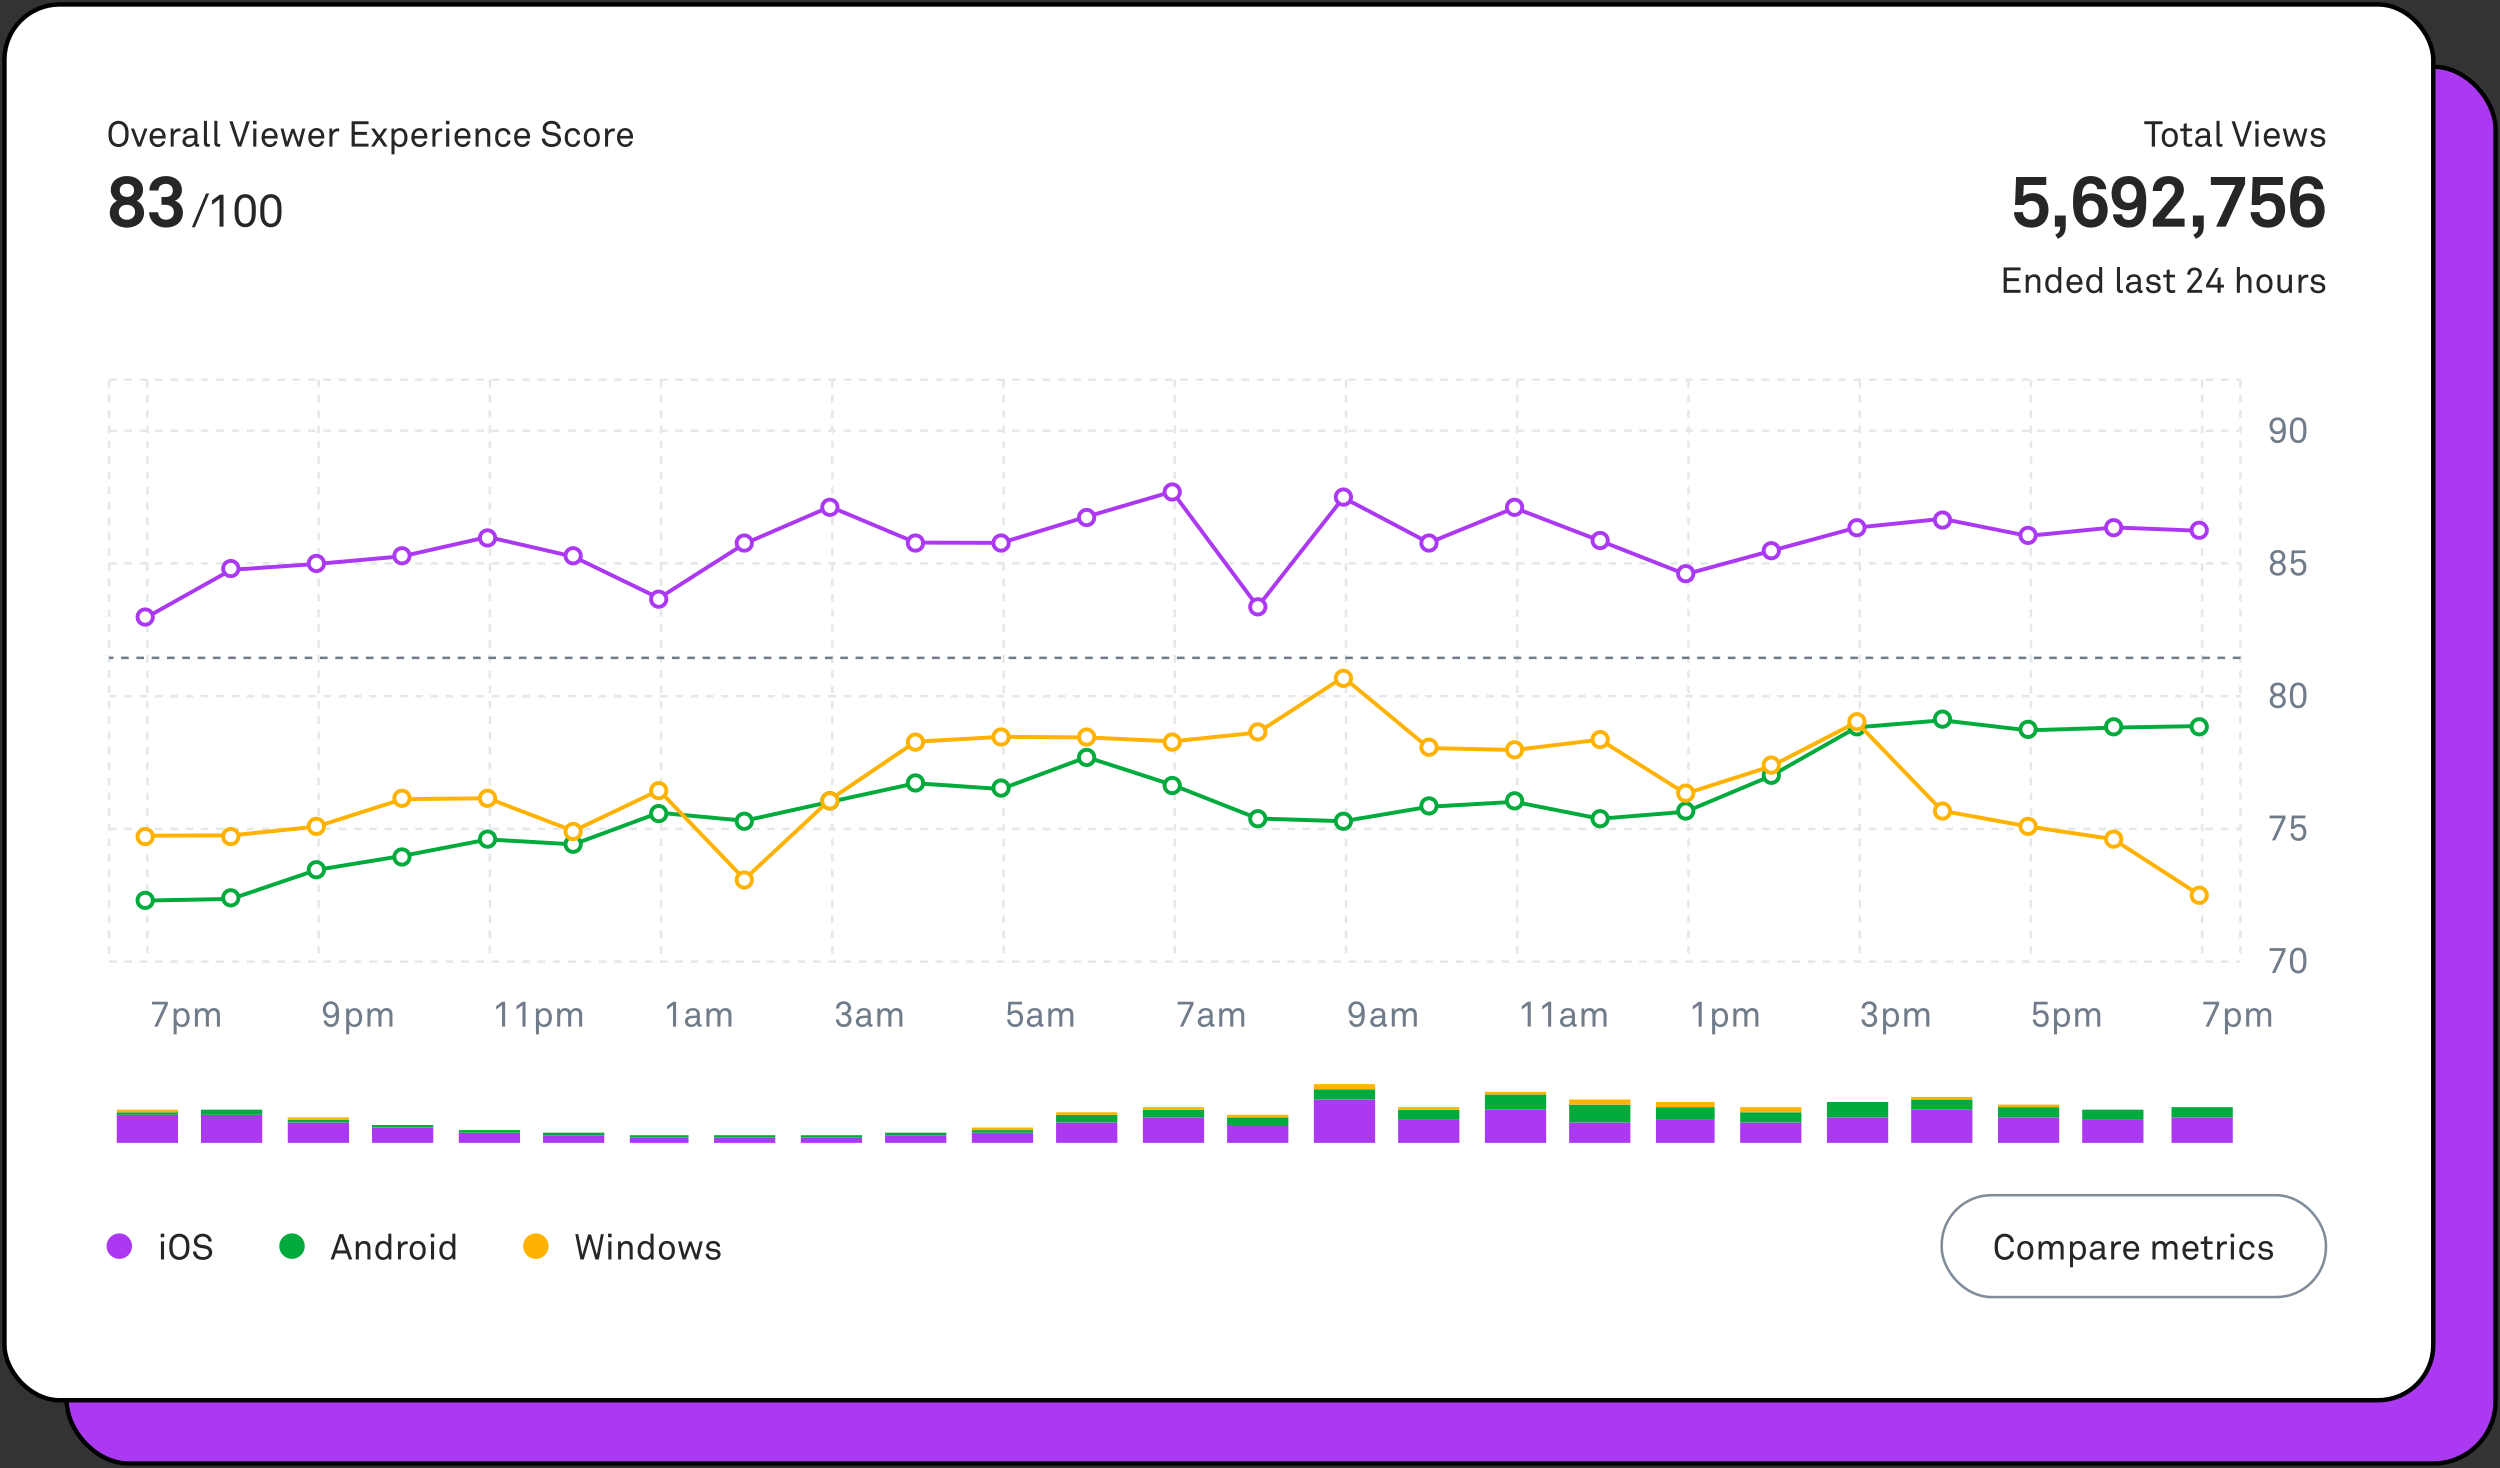 <svg xmlns="http://www.w3.org/2000/svg" fill="none" viewBox="0 0 562 330" height="330" width="562">
<rect x="0" y="0" width="562" height="330" fill="#333333" stroke="none"/>
<rect stroke="black" fill="#AC39F2" rx="14" height="314" width="546" y="15" x="15"></rect>
<g clip-path="url(#clip0_13805_2505)">
<rect fill="white" rx="12.409" height="313.773" width="546" y="1" x="1"></rect>
<rect fill="white" transform="translate(1 1)" height="313.821" width="546"></rect>
<path fill="#242628" d="M28.909 30.108C28.909 31.016 28.796 31.851 28.178 32.454C27.768 32.855 27.214 33.064 26.643 33.064C26.073 33.064 25.519 32.855 25.109 32.454C24.49 31.851 24.378 31.016 24.378 30.108C24.378 29.2 24.49 28.365 25.109 27.762C25.519 27.361 26.073 27.152 26.643 27.152C27.214 27.152 27.768 27.361 28.178 27.762C28.796 28.365 28.909 29.2 28.909 30.108ZM28.17 30.108C28.17 29.514 28.145 28.742 27.68 28.261C27.406 27.979 27.029 27.835 26.643 27.835C26.258 27.835 25.88 27.979 25.607 28.261C25.141 28.742 25.117 29.514 25.117 30.108C25.117 30.703 25.141 31.474 25.607 31.956C25.88 32.237 26.258 32.382 26.643 32.382C27.029 32.382 27.406 32.237 27.68 31.956C28.145 31.474 28.17 30.703 28.17 30.108ZM33.142 28.887L31.672 32.952H30.932L29.43 28.887H30.145L31.318 32.149L32.451 28.887H33.142ZM37.226 30.735L37.218 31.144H34.342C34.342 31.514 34.487 31.916 34.736 32.165C34.92 32.349 35.169 32.454 35.483 32.454C35.804 32.454 36.069 32.365 36.238 32.189C36.35 32.076 36.423 31.964 36.479 31.747H37.146C37.09 32.149 36.849 32.526 36.519 32.751C36.23 32.944 35.868 33.056 35.483 33.056C34.913 33.056 34.447 32.815 34.133 32.446C33.796 32.052 33.627 31.514 33.627 30.936C33.627 30.445 33.715 30.012 33.94 29.634C34.23 29.144 34.768 28.783 35.475 28.783C35.997 28.783 36.415 28.983 36.712 29.305C37.041 29.666 37.234 30.189 37.226 30.735ZM36.527 30.558C36.527 30.253 36.439 29.948 36.278 29.731C36.109 29.506 35.836 29.361 35.475 29.361C34.736 29.361 34.374 29.963 34.358 30.558H36.527ZM40.566 29.554C40.446 29.53 40.309 29.522 40.188 29.522C39.867 29.522 39.602 29.666 39.417 29.843C39.088 30.156 39.048 30.719 39.048 31.144V32.952H38.373V28.887H38.975L39.032 29.602C39.241 29.104 39.731 28.863 40.245 28.863C40.349 28.863 40.462 28.871 40.566 28.887V29.554ZM44.784 32.912C44.639 32.984 44.503 33.008 44.334 33.008C43.972 33.008 43.748 32.735 43.748 32.39H43.731C43.498 32.799 42.992 33.056 42.422 33.056C41.49 33.056 41.024 32.43 41.024 31.803C41.024 31.281 41.362 30.598 42.47 30.534L43.707 30.462V30.164C43.707 29.963 43.683 29.715 43.498 29.546C43.362 29.417 43.161 29.337 42.832 29.337C42.462 29.337 42.229 29.441 42.093 29.578C41.964 29.706 41.892 29.867 41.892 30.068H41.225C41.233 29.698 41.37 29.433 41.578 29.216C41.852 28.927 42.334 28.783 42.832 28.783C43.619 28.783 44.069 29.12 44.262 29.562C44.342 29.747 44.382 29.956 44.382 30.189V32.157C44.382 32.373 44.471 32.43 44.607 32.43C44.679 32.43 44.784 32.406 44.784 32.406V32.912ZM43.707 31.233V30.992L42.615 31.056C42.205 31.08 41.723 31.273 41.723 31.787C41.723 32.149 41.948 32.486 42.526 32.486C42.84 32.486 43.145 32.382 43.362 32.157C43.603 31.908 43.707 31.57 43.707 31.233ZM47.174 32.952C47.174 32.952 47.022 33 46.692 33C46.098 33 45.841 32.647 45.841 32.004V27.152H46.524V31.964C46.524 32.237 46.612 32.382 46.893 32.382C47.118 32.382 47.174 32.373 47.174 32.373V32.952ZM49.512 32.952C49.512 32.952 49.36 33 49.03 33C48.436 33 48.179 32.647 48.179 32.004V27.152H48.861V31.964C48.861 32.237 48.95 32.382 49.231 32.382C49.456 32.382 49.512 32.373 49.512 32.373V32.952ZM56.146 27.256L54.226 32.952H53.479L51.559 27.256H52.298L53.873 32.068L55.415 27.256H56.146ZM57.673 27.955H56.878V27.152H57.673V27.955ZM57.625 32.952H56.926V28.887H57.625V32.952ZM62.401 30.735L62.392 31.144H59.517C59.517 31.514 59.661 31.916 59.91 32.165C60.095 32.349 60.344 32.454 60.657 32.454C60.979 32.454 61.244 32.365 61.413 32.189C61.525 32.076 61.597 31.964 61.654 31.747H62.32C62.264 32.149 62.023 32.526 61.694 32.751C61.404 32.944 61.043 33.056 60.657 33.056C60.087 33.056 59.621 32.815 59.308 32.446C58.97 32.052 58.802 31.514 58.802 30.936C58.802 30.445 58.89 30.012 59.115 29.634C59.404 29.144 59.942 28.783 60.649 28.783C61.172 28.783 61.589 28.983 61.886 29.305C62.216 29.666 62.409 30.189 62.401 30.735ZM61.702 30.558C61.702 30.253 61.613 29.948 61.453 29.731C61.284 29.506 61.011 29.361 60.649 29.361C59.91 29.361 59.549 29.963 59.533 30.558H61.702ZM68.618 28.887L67.565 32.952H66.906L65.846 29.843L64.761 32.952H64.111L63.066 28.887H63.741L64.52 31.956L65.557 28.935H66.143L67.163 31.956L67.951 28.887H68.618ZM72.905 30.735L72.897 31.144H70.021C70.021 31.514 70.166 31.916 70.415 32.165C70.599 32.349 70.849 32.454 71.162 32.454C71.483 32.454 71.748 32.365 71.917 32.189C72.029 32.076 72.102 31.964 72.158 31.747H72.825C72.768 32.149 72.527 32.526 72.198 32.751C71.909 32.944 71.547 33.056 71.162 33.056C70.591 33.056 70.126 32.815 69.812 32.446C69.475 32.052 69.306 31.514 69.306 30.936C69.306 30.445 69.394 30.012 69.619 29.634C69.909 29.144 70.447 28.783 71.154 28.783C71.676 28.783 72.094 28.983 72.391 29.305C72.72 29.666 72.913 30.189 72.905 30.735ZM72.206 30.558C72.206 30.253 72.118 29.948 71.957 29.731C71.788 29.506 71.515 29.361 71.154 29.361C70.415 29.361 70.053 29.963 70.037 30.558H72.206ZM76.245 29.554C76.125 29.53 75.988 29.522 75.868 29.522C75.546 29.522 75.281 29.666 75.096 29.843C74.767 30.156 74.727 30.719 74.727 31.144V32.952H74.052V28.887H74.654L74.711 29.602C74.92 29.104 75.41 28.863 75.924 28.863C76.028 28.863 76.141 28.871 76.245 28.887V29.554ZM82.85 32.952H79.043V27.256H82.85V27.915H79.758V29.65H82.473V30.325H79.758V32.293H82.85V32.952ZM87.124 32.952H86.305L85.236 31.353L84.176 32.952H83.397L84.778 30.879L83.413 28.887H84.216L85.276 30.421L86.297 28.887H87.084L85.71 30.879L87.124 32.952ZM91.607 30.919C91.607 31.618 91.398 32.261 90.989 32.655C90.723 32.904 90.346 33.064 89.872 33.064C89.43 33.064 88.908 32.855 88.691 32.486V34.695H88.008V28.895H88.611L88.659 29.425C88.892 29.016 89.414 28.791 89.872 28.791C90.37 28.791 90.756 28.959 91.021 29.233C91.406 29.626 91.607 30.245 91.607 30.919ZM90.908 30.927C90.908 30.18 90.667 29.369 89.759 29.369C89.462 29.369 89.261 29.49 89.101 29.634C88.763 29.931 88.651 30.421 88.651 30.927C88.651 31.434 88.763 31.924 89.101 32.221C89.261 32.365 89.462 32.486 89.759 32.486C90.667 32.486 90.908 31.675 90.908 30.927ZM96.063 30.735L96.055 31.144H93.179C93.179 31.514 93.324 31.916 93.573 32.165C93.758 32.349 94.007 32.454 94.32 32.454C94.641 32.454 94.907 32.365 95.075 32.189C95.188 32.076 95.26 31.964 95.316 31.747H95.983C95.927 32.149 95.686 32.526 95.356 32.751C95.067 32.944 94.706 33.056 94.32 33.056C93.75 33.056 93.284 32.815 92.971 32.446C92.633 32.052 92.465 31.514 92.465 30.936C92.465 30.445 92.553 30.012 92.778 29.634C93.067 29.144 93.605 28.783 94.312 28.783C94.834 28.783 95.252 28.983 95.549 29.305C95.879 29.666 96.071 30.189 96.063 30.735ZM95.365 30.558C95.365 30.253 95.276 29.948 95.115 29.731C94.947 29.506 94.674 29.361 94.312 29.361C93.573 29.361 93.212 29.963 93.195 30.558H95.365ZM99.403 29.554C99.283 29.53 99.146 29.522 99.026 29.522C98.704 29.522 98.439 29.666 98.255 29.843C97.925 30.156 97.885 30.719 97.885 31.144V32.952H97.21V28.887H97.813L97.869 29.602C98.078 29.104 98.568 28.863 99.082 28.863C99.186 28.863 99.299 28.871 99.403 28.887V29.554ZM101.041 27.955H100.245V27.152H101.041V27.955ZM100.992 32.952H100.293V28.887H100.992V32.952ZM105.768 30.735L105.76 31.144H102.884C102.884 31.514 103.028 31.916 103.277 32.165C103.462 32.349 103.711 32.454 104.024 32.454C104.346 32.454 104.611 32.365 104.779 32.189C104.892 32.076 104.964 31.964 105.02 31.747H105.687C105.631 32.149 105.39 32.526 105.061 32.751C104.771 32.944 104.41 33.056 104.024 33.056C103.454 33.056 102.988 32.815 102.675 32.446C102.337 32.052 102.169 31.514 102.169 30.936C102.169 30.445 102.257 30.012 102.482 29.634C102.771 29.144 103.309 28.783 104.016 28.783C104.538 28.783 104.956 28.983 105.253 29.305C105.583 29.666 105.776 30.189 105.768 30.735ZM105.069 30.558C105.069 30.253 104.98 29.948 104.82 29.731C104.651 29.506 104.378 29.361 104.016 29.361C103.277 29.361 102.916 29.963 102.9 30.558H105.069ZM110.2 32.952H109.517V30.373C109.517 29.763 109.268 29.401 108.626 29.401C108.232 29.401 107.919 29.658 107.742 30.028C107.605 30.325 107.597 30.751 107.597 31.064V32.952H106.915V28.887H107.509L107.565 29.498C107.774 29.032 108.336 28.783 108.794 28.783C109.718 28.783 110.2 29.337 110.2 30.277V32.952ZM114.771 31.586C114.739 32.02 114.57 32.349 114.297 32.614C114.008 32.896 113.622 33.056 113.124 33.056C112.393 33.056 111.927 32.719 111.638 32.293C111.421 31.972 111.3 31.53 111.3 30.919C111.3 30.309 111.421 29.867 111.638 29.546C111.927 29.12 112.385 28.783 113.116 28.783C113.598 28.783 113.992 28.943 114.273 29.216C114.546 29.482 114.723 29.819 114.755 30.261H114.064C114.032 29.98 113.927 29.779 113.775 29.626C113.614 29.474 113.381 29.377 113.116 29.377C112.803 29.377 112.586 29.49 112.409 29.642C112.088 29.915 111.999 30.421 111.999 30.919C111.999 31.418 112.088 31.924 112.409 32.197C112.586 32.349 112.803 32.462 113.116 32.462C113.397 32.462 113.646 32.357 113.807 32.189C113.951 32.036 114.048 31.851 114.08 31.586H114.771ZM119.167 30.735L119.159 31.144H116.283C116.283 31.514 116.427 31.916 116.676 32.165C116.861 32.349 117.11 32.454 117.424 32.454C117.745 32.454 118.01 32.365 118.179 32.189C118.291 32.076 118.363 31.964 118.42 31.747H119.086C119.03 32.149 118.789 32.526 118.46 32.751C118.171 32.944 117.809 33.056 117.424 33.056C116.853 33.056 116.387 32.815 116.074 32.446C115.737 32.052 115.568 31.514 115.568 30.936C115.568 30.445 115.656 30.012 115.881 29.634C116.17 29.144 116.709 28.783 117.416 28.783C117.938 28.783 118.355 28.983 118.653 29.305C118.982 29.666 119.175 30.189 119.167 30.735ZM118.468 30.558C118.468 30.253 118.38 29.948 118.219 29.731C118.05 29.506 117.777 29.361 117.416 29.361C116.676 29.361 116.315 29.963 116.299 30.558H118.468ZM126.118 31.385C126.118 31.859 125.917 32.213 125.636 32.486C125.242 32.872 124.631 33.056 124.021 33.056C123.33 33.056 122.776 32.864 122.39 32.51C122.029 32.173 121.78 31.683 121.78 31.144H122.527C122.527 31.482 122.695 31.819 122.928 32.044C123.185 32.293 123.619 32.398 124.021 32.398C124.455 32.398 124.824 32.309 125.081 32.068C125.258 31.908 125.37 31.707 125.37 31.401C125.37 30.96 125.089 30.59 124.415 30.486L123.515 30.349C122.663 30.221 121.997 29.747 121.997 28.839C121.997 28.413 122.189 28.003 122.495 27.714C122.888 27.345 123.394 27.152 123.989 27.152C124.543 27.152 125.089 27.337 125.467 27.698C125.812 28.027 125.997 28.437 126.013 28.919H125.266C125.25 28.638 125.146 28.389 124.985 28.204C124.768 27.955 124.423 27.811 123.981 27.811C123.571 27.811 123.218 27.923 122.969 28.204C122.824 28.373 122.736 28.566 122.736 28.823C122.736 29.337 123.161 29.57 123.587 29.626C123.908 29.666 124.222 29.723 124.535 29.771C125.483 29.907 126.118 30.486 126.118 31.385ZM130.422 31.586C130.389 32.02 130.221 32.349 129.948 32.614C129.658 32.896 129.273 33.056 128.775 33.056C128.044 33.056 127.578 32.719 127.289 32.293C127.072 31.972 126.951 31.53 126.951 30.919C126.951 30.309 127.072 29.867 127.289 29.546C127.578 29.12 128.036 28.783 128.767 28.783C129.249 28.783 129.642 28.943 129.923 29.216C130.197 29.482 130.373 29.819 130.405 30.261H129.715C129.682 29.98 129.578 29.779 129.425 29.626C129.265 29.474 129.032 29.377 128.767 29.377C128.453 29.377 128.236 29.49 128.06 29.642C127.738 29.915 127.65 30.421 127.65 30.919C127.65 31.418 127.738 31.924 128.06 32.197C128.236 32.349 128.453 32.462 128.767 32.462C129.048 32.462 129.297 32.357 129.458 32.189C129.602 32.036 129.699 31.851 129.731 31.586H130.422ZM134.842 30.919C134.842 31.562 134.705 32.149 134.263 32.582C133.966 32.872 133.548 33.056 133.034 33.056C132.52 33.056 132.102 32.872 131.805 32.582C131.363 32.149 131.227 31.562 131.227 30.919C131.227 30.277 131.363 29.69 131.805 29.257C132.102 28.967 132.52 28.783 133.034 28.783C133.548 28.783 133.966 28.967 134.263 29.257C134.705 29.69 134.842 30.277 134.842 30.919ZM134.143 30.919C134.143 30.445 134.054 29.956 133.765 29.658C133.596 29.49 133.355 29.369 133.034 29.369C132.713 29.369 132.472 29.49 132.303 29.658C132.014 29.956 131.926 30.445 131.926 30.919C131.926 31.393 132.014 31.884 132.303 32.181C132.472 32.349 132.713 32.47 133.034 32.47C133.355 32.47 133.596 32.349 133.765 32.181C134.054 31.884 134.143 31.393 134.143 30.919ZM138.213 29.554C138.092 29.53 137.955 29.522 137.835 29.522C137.514 29.522 137.249 29.666 137.064 29.843C136.734 30.156 136.694 30.719 136.694 31.144V32.952H136.019V28.887H136.622L136.678 29.602C136.887 29.104 137.377 28.863 137.891 28.863C137.996 28.863 138.108 28.871 138.213 28.887V29.554ZM142.302 30.735L142.294 31.144H139.418C139.418 31.514 139.562 31.916 139.811 32.165C139.996 32.349 140.245 32.454 140.558 32.454C140.88 32.454 141.145 32.365 141.314 32.189C141.426 32.076 141.498 31.964 141.555 31.747H142.221C142.165 32.149 141.924 32.526 141.595 32.751C141.306 32.944 140.944 33.056 140.558 33.056C139.988 33.056 139.522 32.815 139.209 32.446C138.871 32.052 138.703 31.514 138.703 30.936C138.703 30.445 138.791 30.012 139.016 29.634C139.305 29.144 139.843 28.783 140.55 28.783C141.073 28.783 141.49 28.983 141.788 29.305C142.117 29.666 142.31 30.189 142.302 30.735ZM141.603 30.558C141.603 30.253 141.514 29.948 141.354 29.731C141.185 29.506 140.912 29.361 140.55 29.361C139.811 29.361 139.45 29.963 139.434 30.558H141.603Z"></path>
<path fill="#242628" d="M32.387 47.819C32.387 49.988 30.539 51.177 28.531 51.177C26.523 51.177 24.675 49.988 24.675 47.819C24.675 46.71 25.238 45.65 26.298 45.152C25.479 44.702 24.9 43.69 24.9 42.742C24.9 40.637 26.587 39.577 28.531 39.577C30.475 39.577 32.162 40.637 32.162 42.742C32.162 43.69 31.584 44.702 30.764 45.152C31.825 45.65 32.387 46.71 32.387 47.819ZM30.138 42.774C30.138 41.955 29.591 41.328 28.531 41.328C27.455 41.328 26.924 41.955 26.924 42.774C26.924 43.593 27.471 44.268 28.531 44.268C29.591 44.268 30.138 43.593 30.138 42.774ZM30.363 47.69C30.363 46.775 29.72 46.036 28.531 46.036C27.342 46.036 26.7 46.775 26.7 47.69C26.7 48.719 27.439 49.394 28.531 49.394C29.624 49.394 30.363 48.719 30.363 47.69ZM41.118 47.755C41.118 49.988 39.415 51.161 37.311 51.161C35.254 51.161 33.583 49.811 33.519 47.722H35.527C35.608 48.815 36.347 49.394 37.327 49.394C38.323 49.394 39.094 48.783 39.094 47.722C39.094 46.566 38.178 46.036 37.134 46.036H36.298V44.284H37.134C38.227 44.284 38.853 43.834 38.853 42.79C38.853 41.987 38.211 41.328 37.327 41.328C36.331 41.328 35.624 41.826 35.608 42.838H33.583C33.615 40.734 35.286 39.577 37.327 39.577C39.351 39.577 40.894 40.814 40.894 42.742C40.894 43.754 40.299 44.782 39.287 45.136C40.444 45.457 41.118 46.598 41.118 47.755Z"></path>
<path fill="#242628" d="M47.011 43.495L43.83 51.086H43.128L46.309 43.495H47.011ZM50.25 50.952H49.352V44.776L47.648 46.025V45.044L49.404 43.774H50.25V50.952ZM57.513 47.358C57.513 48.742 57.389 49.743 56.666 50.477C56.315 50.828 55.83 51.086 55.117 51.086C54.404 51.086 53.919 50.828 53.568 50.477C52.845 49.743 52.721 48.742 52.721 47.358C52.721 45.974 52.845 44.961 53.568 44.228C53.919 43.877 54.404 43.639 55.117 43.639C55.83 43.639 56.315 43.877 56.666 44.228C57.389 44.961 57.513 45.974 57.513 47.358ZM56.594 47.358C56.594 46.387 56.615 45.343 56.005 44.765C55.799 44.569 55.499 44.435 55.117 44.435C54.735 44.435 54.435 44.569 54.229 44.765C53.62 45.343 53.64 46.387 53.64 47.358C53.64 48.328 53.62 49.372 54.229 49.95C54.435 50.146 54.735 50.281 55.117 50.281C55.499 50.281 55.799 50.146 56.005 49.95C56.615 49.372 56.594 48.328 56.594 47.358ZM63.289 47.358C63.289 48.742 63.165 49.743 62.442 50.477C62.091 50.828 61.606 51.086 60.893 51.086C60.18 51.086 59.695 50.828 59.344 50.477C58.621 49.743 58.497 48.742 58.497 47.358C58.497 45.974 58.621 44.961 59.344 44.228C59.695 43.877 60.18 43.639 60.893 43.639C61.606 43.639 62.091 43.877 62.442 44.228C63.165 44.961 63.289 45.974 63.289 47.358ZM62.37 47.358C62.37 46.387 62.391 45.343 61.781 44.765C61.575 44.569 61.275 44.435 60.893 44.435C60.511 44.435 60.211 44.569 60.005 44.765C59.395 45.343 59.416 46.387 59.416 47.358C59.416 48.328 59.395 49.372 60.005 49.95C60.211 50.146 60.511 50.281 60.893 50.281C61.275 50.281 61.575 50.146 61.781 49.95C62.391 49.372 62.37 48.328 62.37 47.358Z"></path>
<path fill="#242628" d="M486.145 27.923H484.45V32.952H483.727V27.923H482.032V27.256H486.145V27.923ZM489.578 30.919C489.578 31.562 489.441 32.149 488.999 32.582C488.702 32.872 488.284 33.056 487.77 33.056C487.256 33.056 486.838 32.872 486.541 32.582C486.099 32.149 485.963 31.562 485.963 30.919C485.963 30.277 486.099 29.69 486.541 29.257C486.838 28.967 487.256 28.783 487.77 28.783C488.284 28.783 488.702 28.967 488.999 29.257C489.441 29.69 489.578 30.277 489.578 30.919ZM488.879 30.919C488.879 30.445 488.79 29.956 488.501 29.658C488.332 29.49 488.091 29.369 487.77 29.369C487.449 29.369 487.208 29.49 487.039 29.658C486.75 29.956 486.661 30.445 486.661 30.919C486.661 31.393 486.75 31.884 487.039 32.181C487.208 32.349 487.449 32.47 487.77 32.47C488.091 32.47 488.332 32.349 488.501 32.181C488.79 31.884 488.879 31.393 488.879 30.919ZM492.821 32.896C492.636 32.944 492.387 33.008 492.009 33.008C491.134 33.008 490.893 32.454 490.893 31.908V29.474H490.106V28.887H490.893V27.851L491.576 27.69V28.887H492.781V29.474H491.576V31.827C491.576 32.221 491.744 32.382 492.122 32.382C492.411 32.382 492.821 32.309 492.821 32.309V32.896ZM497.213 32.912C497.069 32.984 496.932 33.008 496.763 33.008C496.402 33.008 496.177 32.735 496.177 32.39H496.161C495.928 32.799 495.422 33.056 494.851 33.056C493.92 33.056 493.454 32.43 493.454 31.803C493.454 31.281 493.791 30.598 494.9 30.534L496.137 30.462V30.164C496.137 29.963 496.113 29.715 495.928 29.546C495.791 29.417 495.59 29.337 495.261 29.337C494.892 29.337 494.659 29.441 494.522 29.578C494.393 29.706 494.321 29.867 494.321 30.068H493.654C493.662 29.698 493.799 29.433 494.008 29.216C494.281 28.927 494.763 28.783 495.261 28.783C496.048 28.783 496.498 29.12 496.691 29.562C496.771 29.747 496.811 29.956 496.811 30.189V32.157C496.811 32.373 496.9 32.43 497.036 32.43C497.109 32.43 497.213 32.406 497.213 32.406V32.912ZM496.137 31.233V30.992L495.044 31.056C494.634 31.08 494.152 31.273 494.152 31.787C494.152 32.149 494.377 32.486 494.956 32.486C495.269 32.486 495.574 32.382 495.791 32.157C496.032 31.908 496.137 31.57 496.137 31.233ZM499.604 32.952C499.604 32.952 499.451 33 499.122 33C498.527 33 498.27 32.647 498.27 32.004V27.152H498.953V31.964C498.953 32.237 499.041 32.382 499.323 32.382C499.548 32.382 499.604 32.373 499.604 32.373V32.952ZM506.238 27.256L504.318 32.952H503.571L501.651 27.256H502.39L503.965 32.068L505.507 27.256H506.238ZM507.765 27.955H506.97V27.152H507.765V27.955ZM507.717 32.952H507.018V28.887H507.717V32.952ZM512.492 30.735L512.484 31.144H509.608C509.608 31.514 509.753 31.916 510.002 32.165C510.187 32.349 510.436 32.454 510.749 32.454C511.07 32.454 511.335 32.365 511.504 32.189C511.617 32.076 511.689 31.964 511.745 31.747H512.412C512.356 32.149 512.115 32.526 511.785 32.751C511.496 32.944 511.135 33.056 510.749 33.056C510.179 33.056 509.713 32.815 509.399 32.446C509.062 32.052 508.893 31.514 508.893 30.936C508.893 30.445 508.982 30.012 509.207 29.634C509.496 29.144 510.034 28.783 510.741 28.783C511.263 28.783 511.681 28.983 511.978 29.305C512.307 29.666 512.5 30.189 512.492 30.735ZM511.793 30.558C511.793 30.253 511.705 29.948 511.544 29.731C511.376 29.506 511.102 29.361 510.741 29.361C510.002 29.361 509.64 29.963 509.624 30.558H511.793ZM518.709 28.887L517.657 32.952H516.998L515.938 29.843L514.853 32.952H514.202L513.158 28.887H513.833L514.612 31.956L515.648 28.935H516.235L517.255 31.956L518.042 28.887H518.709ZM522.731 31.771C522.731 32.124 522.603 32.398 522.41 32.598C522.097 32.92 521.615 33.056 521.085 33.056C520.579 33.056 520.113 32.936 519.767 32.598C519.518 32.357 519.374 32.012 519.374 31.667H520.056C520.064 31.948 520.193 32.157 520.386 32.301C520.571 32.438 520.86 32.486 521.117 32.486C521.398 32.486 521.655 32.438 521.864 32.261C521.976 32.173 522.065 32.004 522.065 31.819C522.065 31.514 521.848 31.297 521.43 31.241L520.514 31.12C519.904 31.024 519.518 30.646 519.518 30.028C519.518 29.715 519.671 29.417 519.856 29.233C520.121 28.959 520.546 28.783 521.053 28.783C521.591 28.783 522.073 28.951 522.346 29.297C522.523 29.514 522.635 29.747 522.635 30.076H521.952C521.944 29.867 521.84 29.674 521.719 29.57C521.551 29.417 521.326 29.353 521.053 29.353C520.892 29.353 520.771 29.353 520.579 29.433C520.322 29.538 520.169 29.755 520.169 29.98C520.169 30.317 520.378 30.462 520.715 30.51C520.94 30.542 521.261 30.574 521.695 30.646C522.274 30.743 522.731 31.16 522.731 31.771Z"></path>
<path fill="#242628" d="M460.497 47.16C460.497 49.522 459.099 51.177 456.609 51.177C454.391 51.177 452.849 49.795 452.737 47.69H454.745C454.793 48.799 455.564 49.394 456.625 49.394C457.974 49.394 458.456 48.413 458.456 47.208C458.456 46.036 457.91 45.184 456.625 45.184C455.966 45.184 455.307 45.521 454.954 46.084H452.978L453.219 39.786H459.999V41.585H454.954L454.825 44.14C455.339 43.658 456.046 43.417 457.042 43.417C459.292 43.417 460.497 45.039 460.497 47.16ZM464.376 50.759C464.376 52.157 464.007 53.089 462.593 53.683L462.03 52.751C462.962 52.318 463.139 51.819 463.139 50.952H461.934V48.446H464.376V50.759ZM473.809 47.273C473.809 49.458 472.508 51.161 469.969 51.161C467.849 51.161 466.531 49.651 466.194 47.642C466.065 46.919 466.017 46.261 466.017 45.554C466.017 43.915 466.113 41.907 467.254 40.685C467.865 40.043 468.652 39.577 469.985 39.577C471.126 39.577 471.962 39.93 472.54 40.477C473.167 41.071 473.488 41.874 473.488 42.533H471.464C471.431 42.196 471.287 41.89 471.078 41.681C470.821 41.408 470.435 41.28 469.889 41.28C469.359 41.28 469.054 41.473 468.78 41.73C468.17 42.292 468.009 43.304 468.009 44.284C468.507 43.69 469.455 43.465 470.13 43.465C472.54 43.465 473.809 45.007 473.809 47.273ZM471.769 47.192C471.769 46.036 471.174 45.104 469.937 45.104C468.861 45.104 468.202 46.02 468.202 47.192C468.202 48.413 468.78 49.361 469.969 49.361C471.174 49.361 471.769 48.494 471.769 47.192ZM482.476 45.168C482.476 46.807 482.38 48.815 481.239 50.036C480.629 50.679 479.841 51.161 478.508 51.161C477.367 51.161 476.532 50.791 475.953 50.245C475.327 49.651 475.005 48.847 475.005 48.188H477.03C477.062 48.526 477.207 48.831 477.415 49.04C477.673 49.313 478.058 49.442 478.604 49.442C479.135 49.442 479.44 49.249 479.713 48.992C480.323 48.429 480.484 47.417 480.484 46.437C479.986 47.032 479.038 47.257 478.363 47.257C475.953 47.257 474.684 45.714 474.684 43.449C474.684 41.264 475.986 39.577 478.524 39.577C480.645 39.577 481.962 41.071 482.3 43.079C482.428 43.802 482.476 44.461 482.476 45.168ZM480.291 43.529C480.291 42.308 479.713 41.36 478.524 41.36C477.319 41.36 476.725 42.228 476.725 43.529C476.725 44.686 477.319 45.618 478.556 45.618C479.633 45.618 480.291 44.702 480.291 43.529ZM491.095 50.952H483.962V49.345L488.316 44.156C488.701 43.706 488.894 43.176 488.894 42.726C488.894 41.939 488.396 41.328 487.48 41.328C486.532 41.328 485.986 42.051 485.986 42.935H483.93C483.946 40.975 485.199 39.577 487.496 39.577C489.408 39.577 490.935 40.75 490.935 42.71C490.935 43.706 490.34 44.686 489.714 45.441L486.629 49.136H491.095V50.952ZM495.409 50.759C495.409 52.157 495.039 53.089 493.625 53.683L493.063 52.751C493.995 52.318 494.171 51.819 494.171 50.952H492.966V48.446H495.409V50.759ZM504.697 41.392L500.343 50.952H498.174L502.544 41.585H497.001V39.786H504.697V41.392ZM513.686 47.16C513.686 49.522 512.288 51.177 509.798 51.177C507.58 51.177 506.038 49.795 505.925 47.69H507.934C507.982 48.799 508.753 49.394 509.814 49.394C511.163 49.394 511.645 48.413 511.645 47.208C511.645 46.036 511.099 45.184 509.814 45.184C509.155 45.184 508.496 45.521 508.143 46.084H506.166L506.407 39.786H513.188V41.585H508.143L508.014 44.14C508.528 43.658 509.235 43.417 510.231 43.417C512.481 43.417 513.686 45.039 513.686 47.16ZM522.594 47.273C522.594 49.458 521.292 51.161 518.754 51.161C516.633 51.161 515.316 49.651 514.978 47.642C514.85 46.919 514.802 46.261 514.802 45.554C514.802 43.915 514.898 41.907 516.039 40.685C516.649 40.043 517.436 39.577 518.77 39.577C519.911 39.577 520.746 39.93 521.325 40.477C521.951 41.071 522.272 41.874 522.272 42.533H520.248C520.216 42.196 520.071 41.89 519.862 41.681C519.605 41.408 519.22 41.28 518.674 41.28C518.143 41.28 517.838 41.473 517.565 41.73C516.954 42.292 516.794 43.304 516.794 44.284C517.292 43.69 518.24 43.465 518.915 43.465C521.325 43.465 522.594 45.007 522.594 47.273ZM520.553 47.192C520.553 46.036 519.959 45.104 518.722 45.104C517.645 45.104 516.987 46.02 516.987 47.192C516.987 48.413 517.565 49.361 518.754 49.361C519.959 49.361 520.553 48.494 520.553 47.192Z"></path>
<path fill="#242628" d="M454.226 65.821H450.418V60.125H454.226V60.784H451.133V62.519H453.848V63.194H451.133V65.162H454.226V65.821ZM458.668 65.821H457.985V63.242C457.985 62.632 457.736 62.27 457.093 62.27C456.7 62.27 456.387 62.527 456.21 62.897C456.073 63.194 456.065 63.62 456.065 63.933V65.821H455.382V61.756H455.977L456.033 62.367C456.242 61.901 456.804 61.651 457.262 61.651C458.186 61.651 458.668 62.206 458.668 63.146V65.821ZM463.367 65.821H462.765L462.716 65.291C462.483 65.7 461.961 65.925 461.503 65.925C461.005 65.925 460.62 65.757 460.355 65.483C459.969 65.09 459.768 64.471 459.768 63.796C459.768 63.097 459.977 62.455 460.387 62.061C460.652 61.812 461.029 61.651 461.503 61.651C461.945 61.651 462.467 61.86 462.684 62.23V60.021H463.367V65.821ZM462.724 63.788C462.724 63.282 462.612 62.792 462.275 62.495C462.114 62.35 461.913 62.23 461.616 62.23C460.708 62.23 460.467 63.041 460.467 63.788C460.467 64.535 460.708 65.347 461.616 65.347C461.913 65.347 462.114 65.226 462.275 65.082C462.612 64.784 462.724 64.294 462.724 63.788ZM468.137 63.604L468.129 64.013H465.253C465.253 64.383 465.397 64.784 465.646 65.034C465.831 65.218 466.08 65.323 466.393 65.323C466.715 65.323 466.98 65.234 467.149 65.058C467.261 64.945 467.333 64.833 467.39 64.616H468.056C468 65.017 467.759 65.395 467.43 65.62C467.141 65.813 466.779 65.925 466.393 65.925C465.823 65.925 465.357 65.684 465.044 65.315C464.706 64.921 464.538 64.383 464.538 63.804C464.538 63.314 464.626 62.881 464.851 62.503C465.14 62.013 465.678 61.651 466.385 61.651C466.908 61.651 467.325 61.852 467.623 62.174C467.952 62.535 468.145 63.057 468.137 63.604ZM467.438 63.427C467.438 63.122 467.349 62.816 467.189 62.599C467.02 62.374 466.747 62.23 466.385 62.23C465.646 62.23 465.285 62.832 465.269 63.427H467.438ZM472.569 65.821H471.967L471.919 65.291C471.686 65.7 471.163 65.925 470.706 65.925C470.207 65.925 469.822 65.757 469.557 65.483C469.171 65.09 468.97 64.471 468.97 63.796C468.97 63.097 469.179 62.455 469.589 62.061C469.854 61.812 470.232 61.651 470.706 61.651C471.147 61.651 471.67 61.86 471.886 62.23V60.021H472.569V65.821ZM471.927 63.788C471.927 63.282 471.814 62.792 471.477 62.495C471.316 62.35 471.115 62.23 470.818 62.23C469.91 62.23 469.669 63.041 469.669 63.788C469.669 64.535 469.91 65.347 470.818 65.347C471.115 65.347 471.316 65.226 471.477 65.082C471.814 64.784 471.927 64.294 471.927 63.788ZM477.222 65.821C477.222 65.821 477.069 65.869 476.74 65.869C476.146 65.869 475.889 65.516 475.889 64.873V60.021H476.571V64.833C476.571 65.106 476.66 65.25 476.941 65.25C477.166 65.25 477.222 65.242 477.222 65.242V65.821ZM481.657 65.781C481.512 65.853 481.375 65.877 481.207 65.877C480.845 65.877 480.62 65.604 480.62 65.258H480.604C480.371 65.668 479.865 65.925 479.295 65.925C478.363 65.925 477.897 65.299 477.897 64.672C477.897 64.15 478.234 63.467 479.343 63.403L480.58 63.331V63.033C480.58 62.832 480.556 62.583 480.371 62.415C480.235 62.286 480.034 62.206 479.704 62.206C479.335 62.206 479.102 62.31 478.965 62.447C478.837 62.575 478.765 62.736 478.765 62.937H478.098C478.106 62.567 478.242 62.302 478.451 62.085C478.724 61.796 479.206 61.651 479.704 61.651C480.492 61.651 480.942 61.989 481.134 62.431C481.215 62.615 481.255 62.824 481.255 63.057V65.025C481.255 65.242 481.343 65.299 481.48 65.299C481.552 65.299 481.657 65.275 481.657 65.275V65.781ZM480.58 64.102V63.861L479.488 63.925C479.078 63.949 478.596 64.142 478.596 64.656C478.596 65.017 478.821 65.355 479.399 65.355C479.713 65.355 480.018 65.25 480.235 65.025C480.476 64.776 480.58 64.439 480.58 64.102ZM485.75 64.64C485.75 64.993 485.622 65.266 485.429 65.467C485.116 65.789 484.634 65.925 484.103 65.925C483.597 65.925 483.131 65.805 482.786 65.467C482.537 65.226 482.392 64.881 482.392 64.535H483.075C483.083 64.817 483.212 65.025 483.405 65.17C483.589 65.307 483.879 65.355 484.136 65.355C484.417 65.355 484.674 65.307 484.883 65.13C484.995 65.042 485.084 64.873 485.084 64.688C485.084 64.383 484.867 64.166 484.449 64.11L483.533 63.989C482.923 63.893 482.537 63.515 482.537 62.897C482.537 62.583 482.69 62.286 482.874 62.101C483.139 61.828 483.565 61.651 484.071 61.651C484.61 61.651 485.092 61.82 485.365 62.166C485.541 62.383 485.654 62.615 485.654 62.945H484.971C484.963 62.736 484.859 62.543 484.738 62.439C484.569 62.286 484.344 62.222 484.071 62.222C483.911 62.222 483.79 62.222 483.597 62.302C483.34 62.407 483.188 62.624 483.188 62.849C483.188 63.186 483.397 63.331 483.734 63.379C483.959 63.411 484.28 63.443 484.714 63.515C485.292 63.612 485.75 64.029 485.75 64.64ZM488.992 65.765C488.808 65.813 488.559 65.877 488.181 65.877C487.306 65.877 487.065 65.323 487.065 64.776V62.342H486.277V61.756H487.065V60.72L487.747 60.559V61.756H488.952V62.342H487.747V64.696C487.747 65.09 487.916 65.25 488.294 65.25C488.583 65.25 488.992 65.178 488.992 65.178V65.765ZM495.051 65.821H491.702V65.234L493.959 62.447C494.168 62.182 494.264 61.933 494.264 61.644C494.264 61.073 493.935 60.744 493.348 60.744C492.85 60.744 492.4 61.017 492.4 61.756H491.694C491.694 60.784 492.352 60.133 493.34 60.133C493.951 60.133 494.425 60.374 494.706 60.768C494.875 61.009 494.963 61.282 494.963 61.636C494.963 62.077 494.794 62.447 494.489 62.824L492.593 65.178H495.051V65.821ZM499.954 64.632H499.199V65.821H498.508V64.632H495.946V63.917L498.066 60.238H498.789L496.604 64.013H498.508V62.35H499.199V64.013H499.954V64.632ZM506.13 65.821H505.447V63.242C505.447 62.632 505.198 62.27 504.556 62.27C504.162 62.27 503.849 62.527 503.672 62.897C503.535 63.194 503.527 63.62 503.527 63.933V65.821H502.844V60.021H503.527V62.294C503.768 61.877 504.258 61.651 504.716 61.651C505.64 61.651 506.13 62.206 506.13 63.146V65.821ZM510.861 63.788C510.861 64.431 510.724 65.017 510.283 65.451C509.985 65.74 509.568 65.925 509.053 65.925C508.539 65.925 508.122 65.74 507.824 65.451C507.383 65.017 507.246 64.431 507.246 63.788C507.246 63.146 507.383 62.559 507.824 62.126C508.122 61.836 508.539 61.651 509.053 61.651C509.568 61.651 509.985 61.836 510.283 62.126C510.724 62.559 510.861 63.146 510.861 63.788ZM510.162 63.788C510.162 63.314 510.074 62.824 509.785 62.527C509.616 62.358 509.375 62.238 509.053 62.238C508.732 62.238 508.491 62.358 508.322 62.527C508.033 62.824 507.945 63.314 507.945 63.788C507.945 64.262 508.033 64.752 508.322 65.05C508.491 65.218 508.732 65.339 509.053 65.339C509.375 65.339 509.616 65.218 509.785 65.05C510.074 64.752 510.162 64.262 510.162 63.788ZM515.22 65.821H514.625L514.569 65.202C514.36 65.668 513.838 65.917 513.364 65.917C512.44 65.917 511.975 65.363 511.975 64.423V61.756H512.657V64.327C512.657 64.937 512.882 65.299 513.525 65.299C513.798 65.299 514.023 65.178 514.2 64.993C514.457 64.728 514.537 64.286 514.537 63.869V61.756H515.22V65.821ZM518.907 62.423C518.787 62.399 518.65 62.391 518.53 62.391C518.209 62.391 517.943 62.535 517.759 62.712C517.429 63.025 517.389 63.588 517.389 64.013V65.821H516.714V61.756H517.317L517.373 62.471C517.582 61.973 518.072 61.732 518.586 61.732C518.691 61.732 518.803 61.74 518.907 61.756V62.423ZM522.731 64.64C522.731 64.993 522.603 65.266 522.41 65.467C522.097 65.789 521.615 65.925 521.085 65.925C520.579 65.925 520.113 65.805 519.767 65.467C519.518 65.226 519.374 64.881 519.374 64.535H520.056C520.064 64.817 520.193 65.025 520.386 65.17C520.571 65.307 520.86 65.355 521.117 65.355C521.398 65.355 521.655 65.307 521.864 65.13C521.976 65.042 522.065 64.873 522.065 64.688C522.065 64.383 521.848 64.166 521.43 64.11L520.514 63.989C519.904 63.893 519.518 63.515 519.518 62.897C519.518 62.583 519.671 62.286 519.856 62.101C520.121 61.828 520.546 61.651 521.053 61.651C521.591 61.651 522.073 61.82 522.346 62.166C522.523 62.383 522.635 62.615 522.635 62.945H521.952C521.944 62.736 521.84 62.543 521.719 62.439C521.551 62.286 521.326 62.222 521.053 62.222C520.892 62.222 520.771 62.222 520.579 62.302C520.322 62.407 520.169 62.624 520.169 62.849C520.169 63.186 520.378 63.331 520.715 63.379C520.94 63.411 521.261 63.443 521.695 63.515C522.274 63.612 522.731 64.029 522.731 64.64Z"></path>
<rect fill="white" transform="translate(23.952 84.775)" height="207.093" width="499.209"></rect>
<g clip-path="url(#clip1_13805_2505)">
<rect fill="white" transform="translate(23.952 84.775)" height="149.189" width="499.209"></rect>
<path stroke-dasharray="1.72 1.72" stroke-width="0.574" stroke="#E5E8EB" d="M24.526 85.348H503.653"></path>
<path stroke-dasharray="1.72 1.72" stroke-width="0.574" stroke="#E5E8EB" d="M24.526 96.825H503.653"></path>
<path stroke-dasharray="1.72 1.72" stroke-width="0.574" stroke="#E5E8EB" d="M24.526 126.662H503.653"></path>
<path stroke-dasharray="1.72 1.72" stroke-width="0.574" stroke="#E5E8EB" d="M24.526 156.5H503.653"></path>
<path stroke-dasharray="1.72 1.72" stroke-width="0.574" stroke="#E5E8EB" d="M24.526 186.338H503.653"></path>
<path stroke-dasharray="1.72 1.72" stroke-width="0.574" stroke="#E5E8EB" d="M24.526 216.176H503.653"></path>
<path stroke-dasharray="1.72 1.72" stroke-width="0.574" stroke="#E5E8EB" d="M24.526 85.348V215.028"></path>
<path stroke-dasharray="1.72 1.72" stroke-width="0.574" stroke="#E5E8EB" d="M33.134 85.348V215.028"></path>
<path stroke-dasharray="1.72 1.72" stroke-width="0.574" stroke="#E5E8EB" d="M71.627 85.348V215.028"></path>
<path stroke-dasharray="1.72 1.72" stroke-width="0.574" stroke="#E5E8EB" d="M110.119 85.348V215.028"></path>
<path stroke-dasharray="1.72 1.72" stroke-width="0.574" stroke="#E5E8EB" d="M148.612 85.348V215.028"></path>
<path stroke-dasharray="1.72 1.72" stroke-width="0.574" stroke="#E5E8EB" d="M187.104 85.348V215.028"></path>
<path stroke-dasharray="1.72 1.72" stroke-width="0.574" stroke="#E5E8EB" d="M225.598 85.348V215.028"></path>
<path stroke-dasharray="1.72 1.72" stroke-width="0.574" stroke="#E5E8EB" d="M264.09 85.348V215.028"></path>
<path stroke-dasharray="1.72 1.72" stroke-width="0.574" stroke="#E5E8EB" d="M302.583 85.348V215.028"></path>
<path stroke-dasharray="1.72 1.72" stroke-width="0.574" stroke="#E5E8EB" d="M341.075 85.348V215.028"></path>
<path stroke-dasharray="1.72 1.72" stroke-width="0.574" stroke="#E5E8EB" d="M379.568 85.348V215.028"></path>
<path stroke-dasharray="1.72 1.72" stroke-width="0.574" stroke="#E5E8EB" d="M418.061 85.348V215.028"></path>
<path stroke-dasharray="1.72 1.72" stroke-width="0.574" stroke="#E5E8EB" d="M456.554 85.348V215.028"></path>
<path stroke-dasharray="1.72 1.72" stroke-width="0.574" stroke="#E5E8EB" d="M495.046 85.348V215.028"></path>
<path stroke-dasharray="1.72 1.72" stroke-width="0.574" stroke="#E5E8EB" d="M503.652 85.348V215.028"></path>
<path fill="#707C89" d="M513.852 96.637C513.852 97.432 513.812 98.26 513.434 98.862C513.169 99.28 512.687 99.617 511.98 99.617C511.506 99.617 511.104 99.448 510.823 99.159C510.574 98.91 510.39 98.565 510.373 98.155H511.064C511.08 98.428 511.209 98.637 511.378 98.782C511.538 98.926 511.739 98.999 512.004 98.999C512.358 98.999 512.599 98.854 512.767 98.661C513.121 98.26 513.153 97.537 513.161 96.95C512.984 97.336 512.454 97.601 511.924 97.601C511.418 97.601 511.016 97.424 510.751 97.167C510.39 96.822 510.189 96.316 510.189 95.721C510.189 95.159 510.381 94.701 510.695 94.355C510.992 94.034 511.434 93.825 512.012 93.825C512.639 93.825 513.105 94.138 513.378 94.508C513.78 95.062 513.852 95.85 513.852 96.637ZM513.089 95.713C513.089 95.319 512.976 95.006 512.759 94.773C512.583 94.58 512.334 94.436 511.98 94.436C511.627 94.436 511.386 94.564 511.209 94.757C510.992 94.99 510.88 95.319 510.88 95.713C510.88 96.107 511 96.436 511.209 96.669C511.378 96.862 511.643 96.99 511.996 96.99C512.35 96.99 512.607 96.846 512.775 96.653C512.984 96.42 513.089 96.107 513.089 95.713ZM518.49 96.717C518.49 97.794 518.393 98.573 517.831 99.143C517.558 99.416 517.18 99.617 516.626 99.617C516.072 99.617 515.694 99.416 515.421 99.143C514.859 98.573 514.762 97.794 514.762 96.717C514.762 95.641 514.859 94.853 515.421 94.283C515.694 94.01 516.072 93.825 516.626 93.825C517.18 93.825 517.558 94.01 517.831 94.283C518.393 94.853 518.49 95.641 518.49 96.717ZM517.775 96.717C517.775 95.962 517.791 95.151 517.317 94.701C517.156 94.548 516.923 94.444 516.626 94.444C516.329 94.444 516.096 94.548 515.935 94.701C515.461 95.151 515.477 95.962 515.477 96.717C515.477 97.472 515.461 98.284 515.935 98.734C516.096 98.886 516.329 98.99 516.626 98.99C516.923 98.99 517.156 98.886 517.317 98.734C517.791 98.284 517.775 97.472 517.775 96.717Z"></path>
<path fill="#707C89" d="M513.852 127.781C513.852 128.207 513.707 128.544 513.482 128.81C513.153 129.203 512.631 129.42 512.044 129.42C511.458 129.42 510.936 129.203 510.606 128.81C510.381 128.544 510.237 128.207 510.237 127.781C510.237 127.171 510.598 126.641 511.113 126.408C510.655 126.167 510.349 125.685 510.349 125.146C510.349 124.689 510.534 124.327 510.807 124.07C511.121 123.781 511.554 123.628 512.044 123.628C512.534 123.628 512.968 123.781 513.281 124.07C513.555 124.327 513.739 124.689 513.739 125.146C513.739 125.685 513.434 126.167 512.976 126.408C513.49 126.641 513.852 127.171 513.852 127.781ZM513.049 125.146C513.049 124.576 512.599 124.223 512.044 124.223C511.49 124.223 511.04 124.576 511.04 125.146C511.04 125.661 511.402 126.11 512.044 126.11C512.687 126.11 513.049 125.661 513.049 125.146ZM513.161 127.749C513.161 127.155 512.751 126.705 512.044 126.705C511.337 126.705 510.928 127.155 510.928 127.749C510.928 128.408 511.394 128.818 512.044 128.818C512.695 128.818 513.161 128.408 513.161 127.749ZM518.473 127.476C518.473 128.062 518.321 128.553 518.008 128.898C517.718 129.219 517.293 129.428 516.706 129.428C516.16 129.428 515.718 129.243 515.413 128.946C515.1 128.641 514.923 128.223 514.899 127.709H515.582C515.598 128.062 515.71 128.32 515.895 128.504C516.08 128.689 516.345 128.802 516.698 128.802C517.084 128.802 517.341 128.657 517.509 128.44C517.694 128.207 517.783 127.886 517.783 127.508C517.783 127.123 517.678 126.785 517.469 126.552C517.293 126.359 517.052 126.239 516.698 126.239C516.321 126.239 515.967 126.408 515.774 126.729H515.011L515.164 123.733H518.249V124.351H515.75L515.662 126.135C515.911 125.773 516.361 125.628 516.835 125.628C517.325 125.628 517.702 125.805 517.975 126.086C518.305 126.424 518.473 126.922 518.473 127.476Z"></path>
<path fill="#707C89" d="M513.852 157.584C513.852 158.01 513.707 158.347 513.482 158.613C513.153 159.006 512.631 159.223 512.044 159.223C511.458 159.223 510.936 159.006 510.606 158.613C510.381 158.347 510.237 158.01 510.237 157.584C510.237 156.974 510.598 156.444 511.113 156.211C510.655 155.97 510.349 155.488 510.349 154.949C510.349 154.491 510.534 154.13 510.807 153.873C511.121 153.584 511.554 153.431 512.044 153.431C512.534 153.431 512.968 153.584 513.281 153.873C513.555 154.13 513.739 154.491 513.739 154.949C513.739 155.488 513.434 155.97 512.976 156.211C513.49 156.444 513.852 156.974 513.852 157.584ZM513.049 154.949C513.049 154.379 512.599 154.026 512.044 154.026C511.49 154.026 511.04 154.379 511.04 154.949C511.04 155.464 511.402 155.913 512.044 155.913C512.687 155.913 513.049 155.464 513.049 154.949ZM513.161 157.552C513.161 156.958 512.751 156.508 512.044 156.508C511.337 156.508 510.928 156.958 510.928 157.552C510.928 158.211 511.394 158.621 512.044 158.621C512.695 158.621 513.161 158.211 513.161 157.552ZM518.49 156.323C518.49 157.4 518.393 158.179 517.831 158.749C517.558 159.022 517.18 159.223 516.626 159.223C516.072 159.223 515.694 159.022 515.421 158.749C514.859 158.179 514.762 157.4 514.762 156.323C514.762 155.247 514.859 154.459 515.421 153.889C515.694 153.616 516.072 153.431 516.626 153.431C517.18 153.431 517.558 153.616 517.831 153.889C518.393 154.459 518.49 155.247 518.49 156.323ZM517.775 156.323C517.775 155.568 517.791 154.757 517.317 154.307C517.156 154.154 516.923 154.05 516.626 154.05C516.329 154.05 516.096 154.154 515.935 154.307C515.461 154.757 515.477 155.568 515.477 156.323C515.477 157.078 515.461 157.89 515.935 158.339C516.096 158.492 516.329 158.596 516.626 158.596C516.923 158.596 517.156 158.492 517.317 158.339C517.791 157.89 517.775 157.078 517.775 156.323Z"></path>
<path fill="#707C89" d="M513.78 183.957L511.474 188.922H510.735L513.057 183.957H510.197V183.339H513.78V183.957ZM518.473 187.082C518.473 187.669 518.321 188.159 518.008 188.504C517.718 188.825 517.293 189.034 516.706 189.034C516.16 189.034 515.718 188.85 515.413 188.552C515.1 188.247 514.923 187.829 514.899 187.315H515.582C515.598 187.669 515.71 187.926 515.895 188.111C516.08 188.295 516.345 188.408 516.698 188.408C517.084 188.408 517.341 188.263 517.509 188.046C517.694 187.813 517.783 187.492 517.783 187.114C517.783 186.729 517.678 186.391 517.469 186.158C517.293 185.966 517.052 185.845 516.698 185.845C516.321 185.845 515.967 186.014 515.774 186.335H515.011L515.164 183.339H518.249V183.957H515.75L515.662 185.741C515.911 185.379 516.361 185.235 516.835 185.235C517.325 185.235 517.702 185.411 517.975 185.693C518.305 186.03 518.473 186.528 518.473 187.082Z"></path>
<path fill="#707C89" d="M513.78 213.76L511.474 218.725H510.735L513.057 213.76H510.197V213.142H513.78V213.76ZM518.49 215.929C518.49 217.006 518.393 217.785 517.831 218.355C517.558 218.628 517.18 218.829 516.626 218.829C516.072 218.829 515.694 218.628 515.421 218.355C514.859 217.785 514.762 217.006 514.762 215.929C514.762 214.853 514.859 214.066 515.421 213.495C515.694 213.222 516.072 213.037 516.626 213.037C517.18 213.037 517.558 213.222 517.831 213.495C518.393 214.066 518.49 214.853 518.49 215.929ZM517.775 215.929C517.775 215.174 517.791 214.363 517.317 213.913C517.156 213.76 516.923 213.656 516.626 213.656C516.329 213.656 516.096 213.76 515.935 213.913C515.461 214.363 515.477 215.174 515.477 215.929C515.477 216.684 515.461 217.496 515.935 217.946C516.096 218.098 516.329 218.203 516.626 218.203C516.923 218.203 517.156 218.098 517.317 217.946C517.791 217.496 517.775 216.684 517.775 215.929Z"></path>
<path fill="#707C89" d="M37.732 225.81L35.426 230.775H34.687L37.009 225.81H34.149V225.192H37.732V225.81ZM42.635 228.742C42.635 229.441 42.426 230.084 42.016 230.477C41.751 230.726 41.373 230.887 40.899 230.887C40.458 230.887 39.935 230.678 39.718 230.309V232.518H39.036V226.718H39.638L39.686 227.248C39.919 226.838 40.441 226.613 40.899 226.613C41.397 226.613 41.783 226.782 42.048 227.055C42.434 227.449 42.635 228.067 42.635 228.742ZM41.936 228.75C41.936 228.003 41.695 227.192 40.787 227.192C40.49 227.192 40.289 227.312 40.128 227.457C39.791 227.754 39.678 228.244 39.678 228.75C39.678 229.256 39.791 229.746 40.128 230.044C40.289 230.188 40.49 230.309 40.787 230.309C41.695 230.309 41.936 229.497 41.936 228.75ZM49.437 230.775H48.754V228.188C48.754 227.618 48.569 227.224 47.926 227.224C47.669 227.224 47.468 227.328 47.308 227.497C47.035 227.778 46.962 228.188 46.962 228.614V230.775H46.279V228.188C46.279 227.618 46.111 227.224 45.46 227.224C45.171 227.224 44.938 227.369 44.769 227.585C44.568 227.843 44.496 228.276 44.496 228.614V230.775H43.813V226.71H44.408L44.472 227.288C44.689 226.83 45.155 226.605 45.613 226.605C46.215 226.605 46.649 226.879 46.826 227.377C47.042 226.87 47.565 226.605 48.079 226.605C49.003 226.605 49.437 227.2 49.437 228.1V230.775Z"></path>
<path fill="#707C89" d="M76.232 227.899C76.232 228.694 76.192 229.521 75.814 230.124C75.549 230.542 75.067 230.879 74.36 230.879C73.886 230.879 73.484 230.71 73.203 230.421C72.954 230.172 72.769 229.827 72.753 229.417H73.444C73.46 229.69 73.589 229.899 73.757 230.044C73.918 230.188 74.119 230.261 74.384 230.261C74.737 230.261 74.978 230.116 75.147 229.923C75.501 229.521 75.533 228.798 75.541 228.212C75.364 228.598 74.834 228.863 74.304 228.863C73.798 228.863 73.396 228.686 73.131 228.429C72.769 228.084 72.569 227.577 72.569 226.983C72.569 226.421 72.761 225.963 73.075 225.617C73.372 225.296 73.814 225.087 74.392 225.087C75.019 225.087 75.485 225.4 75.758 225.77C76.159 226.324 76.232 227.111 76.232 227.899ZM75.469 226.975C75.469 226.581 75.356 226.268 75.139 226.035C74.963 225.842 74.713 225.698 74.36 225.698C74.007 225.698 73.766 225.826 73.589 226.019C73.372 226.252 73.259 226.581 73.259 226.975C73.259 227.369 73.38 227.698 73.589 227.931C73.757 228.124 74.023 228.252 74.376 228.252C74.73 228.252 74.987 228.108 75.155 227.915C75.364 227.682 75.469 227.369 75.469 226.975ZM81.423 228.742C81.423 229.441 81.214 230.084 80.805 230.477C80.539 230.726 80.162 230.887 79.688 230.887C79.246 230.887 78.724 230.678 78.507 230.309V232.518H77.824V226.718H78.427L78.475 227.248C78.708 226.838 79.23 226.613 79.688 226.613C80.186 226.613 80.572 226.782 80.837 227.055C81.222 227.449 81.423 228.067 81.423 228.742ZM80.724 228.75C80.724 228.003 80.483 227.192 79.575 227.192C79.278 227.192 79.077 227.312 78.917 227.457C78.579 227.754 78.467 228.244 78.467 228.75C78.467 229.256 78.579 229.746 78.917 230.044C79.077 230.188 79.278 230.309 79.575 230.309C80.483 230.309 80.724 229.497 80.724 228.75ZM88.225 230.775H87.542V228.188C87.542 227.618 87.358 227.224 86.715 227.224C86.458 227.224 86.257 227.328 86.096 227.497C85.823 227.778 85.751 228.188 85.751 228.614V230.775H85.068V228.188C85.068 227.618 84.899 227.224 84.249 227.224C83.959 227.224 83.726 227.369 83.558 227.585C83.357 227.843 83.285 228.276 83.285 228.614V230.775H82.602V226.71H83.196L83.26 227.288C83.477 226.83 83.943 226.605 84.401 226.605C85.004 226.605 85.438 226.879 85.614 227.377C85.831 226.87 86.353 226.605 86.867 226.605C87.791 226.605 88.225 227.2 88.225 228.1V230.775Z"></path>
<path fill="#707C89" d="M113.559 230.775H112.86V225.971L111.535 226.943V226.18L112.9 225.192H113.559V230.775ZM118.14 230.775H117.441V225.971L116.116 226.943V226.18L117.482 225.192H118.14V230.775ZM124.071 228.742C124.071 229.441 123.863 230.084 123.453 230.477C123.188 230.726 122.81 230.887 122.336 230.887C121.894 230.887 121.372 230.678 121.155 230.309V232.518H120.473V226.718H121.075L121.123 227.248C121.356 226.838 121.878 226.613 122.336 226.613C122.834 226.613 123.22 226.782 123.485 227.055C123.871 227.449 124.071 228.067 124.071 228.742ZM123.373 228.75C123.373 228.003 123.132 227.192 122.224 227.192C121.927 227.192 121.726 227.312 121.565 227.457C121.228 227.754 121.115 228.244 121.115 228.75C121.115 229.256 121.228 229.746 121.565 230.044C121.726 230.188 121.927 230.309 122.224 230.309C123.132 230.309 123.373 229.497 123.373 228.75ZM130.873 230.775H130.191V228.188C130.191 227.618 130.006 227.224 129.363 227.224C129.106 227.224 128.905 227.328 128.745 227.497C128.471 227.778 128.399 228.188 128.399 228.614V230.775H127.716V228.188C127.716 227.618 127.548 227.224 126.897 227.224C126.608 227.224 126.375 227.369 126.206 227.585C126.005 227.843 125.933 228.276 125.933 228.614V230.775H125.25V226.71H125.845L125.909 227.288C126.126 226.83 126.592 226.605 127.05 226.605C127.652 226.605 128.086 226.879 128.263 227.377C128.479 226.87 129.002 226.605 129.516 226.605C130.44 226.605 130.873 227.2 130.873 228.1V230.775Z"></path>
<path fill="#707C89" d="M151.986 230.775H151.287V225.971L149.961 226.943V226.18L151.327 225.192H151.986V230.775ZM157.724 230.734C157.579 230.807 157.443 230.831 157.274 230.831C156.913 230.831 156.688 230.558 156.688 230.212H156.672C156.439 230.622 155.933 230.879 155.362 230.879C154.43 230.879 153.964 230.252 153.964 229.626C153.964 229.104 154.302 228.421 155.41 228.357L156.647 228.284V227.987C156.647 227.786 156.623 227.537 156.439 227.369C156.302 227.24 156.101 227.16 155.772 227.16C155.402 227.16 155.169 227.264 155.033 227.401C154.904 227.529 154.832 227.69 154.832 227.891H154.165C154.173 227.521 154.31 227.256 154.519 227.039C154.792 226.75 155.274 226.605 155.772 226.605C156.559 226.605 157.009 226.943 157.202 227.385C157.282 227.569 157.322 227.778 157.322 228.011V229.979C157.322 230.196 157.411 230.252 157.547 230.252C157.619 230.252 157.724 230.228 157.724 230.228V230.734ZM156.647 229.056V228.815L155.555 228.879C155.145 228.903 154.663 229.096 154.663 229.61C154.663 229.971 154.888 230.309 155.467 230.309C155.78 230.309 156.085 230.204 156.302 229.979C156.543 229.73 156.647 229.393 156.647 229.056ZM164.428 230.775H163.746V228.188C163.746 227.618 163.561 227.224 162.918 227.224C162.661 227.224 162.46 227.328 162.3 227.497C162.026 227.778 161.954 228.188 161.954 228.614V230.775H161.271V228.188C161.271 227.618 161.103 227.224 160.452 227.224C160.163 227.224 159.93 227.369 159.761 227.585C159.56 227.843 159.488 228.276 159.488 228.614V230.775H158.805V226.71H159.4L159.464 227.288C159.681 226.83 160.147 226.605 160.605 226.605C161.207 226.605 161.641 226.879 161.818 227.377C162.035 226.87 162.557 226.605 163.071 226.605C163.995 226.605 164.428 227.2 164.428 228.1V230.775Z"></path>
<path fill="#707C89" d="M191.426 229.248C191.426 229.682 191.273 230.084 191 230.373C190.703 230.686 190.277 230.879 189.65 230.879C189.112 230.879 188.686 230.686 188.373 230.373C188.084 230.084 187.907 229.69 187.899 229.176H188.598C188.614 229.489 188.702 229.754 188.887 229.947C189.056 230.132 189.297 230.261 189.65 230.261C189.988 230.261 190.269 230.156 190.462 229.939C190.614 229.771 190.727 229.538 190.727 229.232C190.727 228.549 190.261 228.196 189.578 228.196H189.241V227.561H189.578C190.221 227.561 190.606 227.208 190.606 226.621C190.606 226.364 190.518 226.139 190.341 225.971C190.188 225.818 189.964 225.698 189.658 225.698C189.353 225.698 189.144 225.786 188.975 225.923C188.759 226.099 188.646 226.372 188.638 226.71H187.939C187.947 226.156 188.148 225.754 188.477 225.481C188.791 225.224 189.192 225.087 189.674 225.087C190.14 225.087 190.566 225.248 190.863 225.529C191.144 225.786 191.313 226.139 191.313 226.621C191.313 227.144 190.952 227.69 190.494 227.883C191.088 228.084 191.426 228.67 191.426 229.248ZM196.152 230.734C196.007 230.807 195.87 230.831 195.702 230.831C195.34 230.831 195.115 230.558 195.115 230.212H195.099C194.866 230.622 194.36 230.879 193.79 230.879C192.858 230.879 192.392 230.252 192.392 229.626C192.392 229.104 192.729 228.421 193.838 228.357L195.075 228.284V227.987C195.075 227.786 195.051 227.537 194.866 227.369C194.73 227.24 194.529 227.16 194.2 227.16C193.83 227.16 193.597 227.264 193.461 227.401C193.332 227.529 193.26 227.69 193.26 227.891H192.593C192.601 227.521 192.738 227.256 192.946 227.039C193.22 226.75 193.702 226.605 194.2 226.605C194.987 226.605 195.437 226.943 195.629 227.385C195.71 227.569 195.75 227.778 195.75 228.011V229.979C195.75 230.196 195.838 230.252 195.975 230.252C196.047 230.252 196.152 230.228 196.152 230.228V230.734ZM195.075 229.056V228.815L193.983 228.879C193.573 228.903 193.091 229.096 193.091 229.61C193.091 229.971 193.316 230.309 193.894 230.309C194.208 230.309 194.513 230.204 194.73 229.979C194.971 229.73 195.075 229.393 195.075 229.056ZM202.856 230.775H202.173V228.188C202.173 227.618 201.989 227.224 201.346 227.224C201.089 227.224 200.888 227.328 200.727 227.497C200.454 227.778 200.382 228.188 200.382 228.614V230.775H199.699V228.188C199.699 227.618 199.53 227.224 198.88 227.224C198.59 227.224 198.358 227.369 198.189 227.585C197.988 227.843 197.916 228.276 197.916 228.614V230.775H197.233V226.71H197.827L197.892 227.288C198.109 226.83 198.574 226.605 199.032 226.605C199.635 226.605 200.069 226.879 200.245 227.377C200.462 226.87 200.984 226.605 201.499 226.605C202.422 226.605 202.856 227.2 202.856 228.1V230.775Z"></path>
<path fill="#707C89" d="M229.982 228.935C229.982 229.521 229.829 230.011 229.516 230.357C229.227 230.678 228.801 230.887 228.215 230.887C227.668 230.887 227.226 230.702 226.921 230.405C226.608 230.1 226.431 229.682 226.407 229.168H227.09C227.106 229.521 227.218 229.779 227.403 229.963C227.588 230.148 227.853 230.261 228.207 230.261C228.592 230.261 228.849 230.116 229.018 229.899C229.203 229.666 229.291 229.345 229.291 228.967C229.291 228.582 229.187 228.244 228.978 228.011C228.801 227.818 228.56 227.698 228.207 227.698C227.829 227.698 227.475 227.867 227.283 228.188H226.52L226.672 225.192H229.757V225.81H227.259L227.17 227.593C227.419 227.232 227.869 227.087 228.343 227.087C228.833 227.087 229.211 227.264 229.484 227.545C229.813 227.883 229.982 228.381 229.982 228.935ZM234.579 230.734C234.435 230.807 234.298 230.831 234.13 230.831C233.768 230.831 233.543 230.558 233.543 230.212H233.527C233.294 230.622 232.788 230.879 232.218 230.879C231.286 230.879 230.82 230.252 230.82 229.626C230.82 229.104 231.157 228.421 232.266 228.357L233.503 228.284V227.987C233.503 227.786 233.479 227.537 233.294 227.369C233.157 227.24 232.957 227.16 232.627 227.16C232.258 227.16 232.025 227.264 231.888 227.401C231.76 227.529 231.687 227.69 231.687 227.891H231.021C231.029 227.521 231.165 227.256 231.374 227.039C231.647 226.75 232.129 226.605 232.627 226.605C233.415 226.605 233.864 226.943 234.057 227.385C234.138 227.569 234.178 227.778 234.178 228.011V229.979C234.178 230.196 234.266 230.252 234.403 230.252C234.475 230.252 234.579 230.228 234.579 230.228V230.734ZM233.503 229.056V228.815L232.41 228.879C232.001 228.903 231.519 229.096 231.519 229.61C231.519 229.971 231.744 230.309 232.322 230.309C232.635 230.309 232.941 230.204 233.157 229.979C233.398 229.73 233.503 229.393 233.503 229.056ZM241.284 230.775H240.601V228.188C240.601 227.618 240.416 227.224 239.774 227.224C239.517 227.224 239.316 227.328 239.155 227.497C238.882 227.778 238.81 228.188 238.81 228.614V230.775H238.127V228.188C238.127 227.618 237.958 227.224 237.307 227.224C237.018 227.224 236.785 227.369 236.617 227.585C236.416 227.843 236.343 228.276 236.343 228.614V230.775H235.661V226.71H236.255L236.319 227.288C236.536 226.83 237.002 226.605 237.46 226.605C238.063 226.605 238.496 226.879 238.673 227.377C238.89 226.87 239.412 226.605 239.926 226.605C240.85 226.605 241.284 227.2 241.284 228.1V230.775Z"></path>
<path fill="#707C89" d="M268.296 225.81L265.991 230.775H265.252L267.573 225.81H264.713V225.192H268.296V225.81ZM273.006 230.734C272.862 230.807 272.725 230.831 272.556 230.831C272.195 230.831 271.97 230.558 271.97 230.212H271.954C271.721 230.622 271.215 230.879 270.644 230.879C269.713 230.879 269.247 230.252 269.247 229.626C269.247 229.104 269.584 228.421 270.693 228.357L271.93 228.284V227.987C271.93 227.786 271.906 227.537 271.721 227.369C271.584 227.24 271.383 227.16 271.054 227.16C270.685 227.16 270.452 227.264 270.315 227.401C270.186 227.529 270.114 227.69 270.114 227.891H269.447C269.455 227.521 269.592 227.256 269.801 227.039C270.074 226.75 270.556 226.605 271.054 226.605C271.841 226.605 272.291 226.943 272.484 227.385C272.564 227.569 272.604 227.778 272.604 228.011V229.979C272.604 230.196 272.693 230.252 272.829 230.252C272.902 230.252 273.006 230.228 273.006 230.228V230.734ZM271.93 229.056V228.815L270.837 228.879C270.427 228.903 269.945 229.096 269.945 229.61C269.945 229.971 270.17 230.309 270.749 230.309C271.062 230.309 271.367 230.204 271.584 229.979C271.825 229.73 271.93 229.393 271.93 229.056ZM279.711 230.775H279.028V228.188C279.028 227.618 278.843 227.224 278.2 227.224C277.943 227.224 277.742 227.328 277.582 227.497C277.309 227.778 277.236 228.188 277.236 228.614V230.775H276.554V228.188C276.554 227.618 276.385 227.224 275.734 227.224C275.445 227.224 275.212 227.369 275.043 227.585C274.842 227.843 274.77 228.276 274.77 228.614V230.775H274.087V226.71H274.682L274.746 227.288C274.963 226.83 275.429 226.605 275.887 226.605C276.489 226.605 276.923 226.879 277.1 227.377C277.317 226.87 277.839 226.605 278.353 226.605C279.277 226.605 279.711 227.2 279.711 228.1V230.775Z"></path>
<path fill="#707C89" d="M306.796 227.899C306.796 228.694 306.756 229.521 306.378 230.124C306.113 230.542 305.631 230.879 304.924 230.879C304.45 230.879 304.049 230.71 303.768 230.421C303.519 230.172 303.334 229.827 303.318 229.417H304.009C304.025 229.69 304.153 229.899 304.322 230.044C304.483 230.188 304.683 230.261 304.949 230.261C305.302 230.261 305.543 230.116 305.712 229.923C306.065 229.521 306.097 228.798 306.105 228.212C305.929 228.598 305.398 228.863 304.868 228.863C304.362 228.863 303.96 228.686 303.695 228.429C303.334 228.084 303.133 227.577 303.133 226.983C303.133 226.421 303.326 225.963 303.639 225.617C303.936 225.296 304.378 225.087 304.957 225.087C305.583 225.087 306.049 225.4 306.322 225.77C306.724 226.324 306.796 227.111 306.796 227.899ZM306.033 226.975C306.033 226.581 305.921 226.268 305.704 226.035C305.527 225.842 305.278 225.698 304.924 225.698C304.571 225.698 304.33 225.826 304.153 226.019C303.936 226.252 303.824 226.581 303.824 226.975C303.824 227.369 303.944 227.698 304.153 227.931C304.322 228.124 304.587 228.252 304.94 228.252C305.294 228.252 305.551 228.108 305.72 227.915C305.929 227.682 306.033 227.369 306.033 226.975ZM311.795 230.734C311.65 230.807 311.514 230.831 311.345 230.831C310.983 230.831 310.758 230.558 310.758 230.212H310.742C310.509 230.622 310.003 230.879 309.433 230.879C308.501 230.879 308.035 230.252 308.035 229.626C308.035 229.104 308.373 228.421 309.481 228.357L310.718 228.284V227.987C310.718 227.786 310.694 227.537 310.509 227.369C310.373 227.24 310.172 227.16 309.843 227.16C309.473 227.16 309.24 227.264 309.104 227.401C308.975 227.529 308.903 227.69 308.903 227.891H308.236C308.244 227.521 308.381 227.256 308.589 227.039C308.863 226.75 309.345 226.605 309.843 226.605C310.63 226.605 311.08 226.943 311.273 227.385C311.353 227.569 311.393 227.778 311.393 228.011V229.979C311.393 230.196 311.481 230.252 311.618 230.252C311.69 230.252 311.795 230.228 311.795 230.228V230.734ZM310.718 229.056V228.815L309.626 228.879C309.216 228.903 308.734 229.096 308.734 229.61C308.734 229.971 308.959 230.309 309.537 230.309C309.851 230.309 310.156 230.204 310.373 229.979C310.614 229.73 310.718 229.393 310.718 229.056ZM318.499 230.775H317.816V228.188C317.816 227.618 317.632 227.224 316.989 227.224C316.732 227.224 316.531 227.328 316.37 227.497C316.097 227.778 316.025 228.188 316.025 228.614V230.775H315.342V228.188C315.342 227.618 315.173 227.224 314.523 227.224C314.234 227.224 314.001 227.369 313.832 227.585C313.631 227.843 313.559 228.276 313.559 228.614V230.775H312.876V226.71H313.47L313.535 227.288C313.752 226.83 314.218 226.605 314.675 226.605C315.278 226.605 315.712 226.879 315.888 227.377C316.105 226.87 316.628 226.605 317.142 226.605C318.065 226.605 318.499 227.2 318.499 228.1V230.775Z"></path>
<path fill="#707C89" d="M344.123 230.775H343.424V225.971L342.099 226.943V226.18L343.465 225.192H344.123V230.775ZM348.705 230.775H348.006V225.971L346.68 226.943V226.18L348.046 225.192H348.705V230.775ZM354.443 230.734C354.298 230.807 354.162 230.831 353.993 230.831C353.632 230.831 353.407 230.558 353.407 230.212H353.391C353.158 230.622 352.652 230.879 352.081 230.879C351.149 230.879 350.684 230.252 350.684 229.626C350.684 229.104 351.021 228.421 352.13 228.357L353.367 228.284V227.987C353.367 227.786 353.343 227.537 353.158 227.369C353.021 227.24 352.82 227.16 352.491 227.16C352.121 227.16 351.889 227.264 351.752 227.401C351.623 227.529 351.551 227.69 351.551 227.891H350.884C350.892 227.521 351.029 227.256 351.238 227.039C351.511 226.75 351.993 226.605 352.491 226.605C353.278 226.605 353.728 226.943 353.921 227.385C354.001 227.569 354.041 227.778 354.041 228.011V229.979C354.041 230.196 354.13 230.252 354.266 230.252C354.339 230.252 354.443 230.228 354.443 230.228V230.734ZM353.367 229.056V228.815L352.274 228.879C351.864 228.903 351.382 229.096 351.382 229.61C351.382 229.971 351.607 230.309 352.186 230.309C352.499 230.309 352.804 230.204 353.021 229.979C353.262 229.73 353.367 229.393 353.367 229.056ZM361.148 230.775H360.465V228.188C360.465 227.618 360.28 227.224 359.637 227.224C359.38 227.224 359.179 227.328 359.019 227.497C358.746 227.778 358.673 228.188 358.673 228.614V230.775H357.991V228.188C357.991 227.618 357.822 227.224 357.171 227.224C356.882 227.224 356.649 227.369 356.48 227.585C356.279 227.843 356.207 228.276 356.207 228.614V230.775H355.524V226.71H356.119L356.183 227.288C356.4 226.83 356.866 226.605 357.324 226.605C357.926 226.605 358.36 226.879 358.537 227.377C358.754 226.87 359.276 226.605 359.79 226.605C360.714 226.605 361.148 227.2 361.148 228.1V230.775Z"></path>
<path fill="#707C89" d="M382.55 230.775H381.851V225.971L380.526 226.943V226.18L381.891 225.192H382.55V230.775ZM388.481 228.742C388.481 229.441 388.272 230.084 387.863 230.477C387.598 230.726 387.22 230.887 386.746 230.887C386.304 230.887 385.782 230.678 385.565 230.309V232.518H384.882V226.718H385.485L385.533 227.248C385.766 226.838 386.288 226.613 386.746 226.613C387.244 226.613 387.63 226.782 387.895 227.055C388.28 227.449 388.481 228.067 388.481 228.742ZM387.782 228.75C387.782 228.003 387.541 227.192 386.634 227.192C386.336 227.192 386.135 227.312 385.975 227.457C385.637 227.754 385.525 228.244 385.525 228.75C385.525 229.256 385.637 229.746 385.975 230.044C386.135 230.188 386.336 230.309 386.634 230.309C387.541 230.309 387.782 229.497 387.782 228.75ZM395.283 230.775H394.6V228.188C394.6 227.618 394.416 227.224 393.773 227.224C393.516 227.224 393.315 227.328 393.154 227.497C392.881 227.778 392.809 228.188 392.809 228.614V230.775H392.126V228.188C392.126 227.618 391.957 227.224 391.307 227.224C391.017 227.224 390.785 227.369 390.616 227.585C390.415 227.843 390.343 228.276 390.343 228.614V230.775H389.66V226.71H390.254L390.319 227.288C390.535 226.83 391.001 226.605 391.459 226.605C392.062 226.605 392.496 226.879 392.672 227.377C392.889 226.87 393.411 226.605 393.926 226.605C394.849 226.605 395.283 227.2 395.283 228.1V230.775Z"></path>
<path fill="#707C89" d="M421.99 229.248C421.99 229.682 421.837 230.084 421.564 230.373C421.267 230.686 420.841 230.879 420.215 230.879C419.676 230.879 419.251 230.686 418.937 230.373C418.648 230.084 418.471 229.69 418.463 229.176H419.162C419.178 229.489 419.267 229.754 419.452 229.947C419.62 230.132 419.861 230.261 420.215 230.261C420.552 230.261 420.833 230.156 421.026 229.939C421.179 229.771 421.291 229.538 421.291 229.232C421.291 228.549 420.825 228.196 420.142 228.196H419.805V227.561H420.142C420.785 227.561 421.171 227.208 421.171 226.621C421.171 226.364 421.082 226.139 420.906 225.971C420.753 225.818 420.528 225.698 420.223 225.698C419.917 225.698 419.709 225.786 419.54 225.923C419.323 226.099 419.211 226.372 419.203 226.71H418.504C418.512 226.156 418.712 225.754 419.042 225.481C419.355 225.224 419.757 225.087 420.239 225.087C420.705 225.087 421.13 225.248 421.428 225.529C421.709 225.786 421.878 226.139 421.878 226.621C421.878 227.144 421.516 227.69 421.058 227.883C421.653 228.084 421.99 228.67 421.99 229.248ZM426.909 228.742C426.909 229.441 426.7 230.084 426.29 230.477C426.025 230.726 425.648 230.887 425.174 230.887C424.732 230.887 424.21 230.678 423.993 230.309V232.518H423.31V226.718H423.912L423.961 227.248C424.194 226.838 424.716 226.613 425.174 226.613C425.672 226.613 426.057 226.782 426.322 227.055C426.708 227.449 426.909 228.067 426.909 228.742ZM426.21 228.75C426.21 228.003 425.969 227.192 425.061 227.192C424.764 227.192 424.563 227.312 424.403 227.457C424.065 227.754 423.953 228.244 423.953 228.75C423.953 229.256 424.065 229.746 424.403 230.044C424.563 230.188 424.764 230.309 425.061 230.309C425.969 230.309 426.21 229.497 426.21 228.75ZM433.711 230.775H433.028V228.188C433.028 227.618 432.843 227.224 432.201 227.224C431.944 227.224 431.743 227.328 431.582 227.497C431.309 227.778 431.237 228.188 431.237 228.614V230.775H430.554V228.188C430.554 227.618 430.385 227.224 429.734 227.224C429.445 227.224 429.212 227.369 429.044 227.585C428.843 227.843 428.77 228.276 428.77 228.614V230.775H428.088V226.71H428.682L428.746 227.288C428.963 226.83 429.429 226.605 429.887 226.605C430.49 226.605 430.923 226.879 431.1 227.377C431.317 226.87 431.839 226.605 432.353 226.605C433.277 226.605 433.711 227.2 433.711 228.1V230.775Z"></path>
<path fill="#707C89" d="M460.545 228.935C460.545 229.521 460.393 230.011 460.079 230.357C459.79 230.678 459.364 230.887 458.778 230.887C458.232 230.887 457.79 230.702 457.485 230.405C457.171 230.1 456.995 229.682 456.971 229.168H457.653C457.669 229.521 457.782 229.779 457.967 229.963C458.151 230.148 458.417 230.261 458.77 230.261C459.156 230.261 459.413 230.116 459.581 229.899C459.766 229.666 459.854 229.345 459.854 228.967C459.854 228.582 459.75 228.244 459.541 228.011C459.364 227.818 459.123 227.698 458.77 227.698C458.392 227.698 458.039 227.867 457.846 228.188H457.083L457.236 225.192H460.32V225.81H457.822L457.734 227.593C457.983 227.232 458.433 227.087 458.907 227.087C459.397 227.087 459.774 227.264 460.047 227.545C460.377 227.883 460.545 228.381 460.545 228.935ZM465.336 228.742C465.336 229.441 465.127 230.084 464.717 230.477C464.452 230.726 464.074 230.887 463.6 230.887C463.159 230.887 462.636 230.678 462.42 230.309V232.518H461.737V226.718H462.339L462.387 227.248C462.62 226.838 463.143 226.613 463.6 226.613C464.099 226.613 464.484 226.782 464.749 227.055C465.135 227.449 465.336 228.067 465.336 228.742ZM464.637 228.75C464.637 228.003 464.396 227.192 463.488 227.192C463.191 227.192 462.99 227.312 462.829 227.457C462.492 227.754 462.379 228.244 462.379 228.75C462.379 229.256 462.492 229.746 462.829 230.044C462.99 230.188 463.191 230.309 463.488 230.309C464.396 230.309 464.637 229.497 464.637 228.75ZM472.138 230.775H471.455V228.188C471.455 227.618 471.27 227.224 470.627 227.224C470.37 227.224 470.169 227.328 470.009 227.497C469.736 227.778 469.663 228.188 469.663 228.614V230.775H468.981V228.188C468.981 227.618 468.812 227.224 468.161 227.224C467.872 227.224 467.639 227.369 467.47 227.585C467.269 227.843 467.197 228.276 467.197 228.614V230.775H466.514V226.71H467.109L467.173 227.288C467.39 226.83 467.856 226.605 468.314 226.605C468.916 226.605 469.35 226.879 469.527 227.377C469.744 226.87 470.266 226.605 470.78 226.605C471.704 226.605 472.138 227.2 472.138 228.1V230.775Z"></path>
<path fill="#707C89" d="M498.861 225.81L496.555 230.775H495.816L498.138 225.81H495.278V225.192H498.861V225.81ZM503.763 228.742C503.763 229.441 503.555 230.084 503.145 230.477C502.88 230.726 502.502 230.887 502.028 230.887C501.586 230.887 501.064 230.678 500.847 230.309V232.518H500.164V226.718H500.767L500.815 227.248C501.048 226.838 501.57 226.613 502.028 226.613C502.526 226.613 502.912 226.782 503.177 227.055C503.563 227.449 503.763 228.067 503.763 228.742ZM503.065 228.75C503.065 228.003 502.824 227.192 501.916 227.192C501.619 227.192 501.418 227.312 501.257 227.457C500.92 227.754 500.807 228.244 500.807 228.75C500.807 229.256 500.92 229.746 501.257 230.044C501.418 230.188 501.619 230.309 501.916 230.309C502.824 230.309 503.065 229.497 503.065 228.75ZM510.565 230.775H509.883V228.188C509.883 227.618 509.698 227.224 509.055 227.224C508.798 227.224 508.597 227.328 508.437 227.497C508.163 227.778 508.091 228.188 508.091 228.614V230.775H507.408V228.188C507.408 227.618 507.24 227.224 506.589 227.224C506.3 227.224 506.067 227.369 505.898 227.585C505.697 227.843 505.625 228.276 505.625 228.614V230.775H504.942V226.71H505.537L505.601 227.288C505.818 226.83 506.284 226.605 506.742 226.605C507.344 226.605 507.778 226.879 507.955 227.377C508.171 226.87 508.694 226.605 509.208 226.605C510.132 226.605 510.565 227.2 510.565 228.1V230.775Z"></path>
<path stroke-dasharray="1.72 1.72" stroke-width="0.574" stroke="#707C89" d="M503.653 147.891H24.526"></path>
<path stroke-width="0.886" stroke="#AC39F2" d="M32.748 138.876L51.979 128.095L71.209 126.762L90.44 125.05L109.67 120.708L128.901 125.137L148.132 134.459L167.362 122.224L186.593 113.902L205.823 121.971L225.054 122.041L244.285 116.152L263.515 110.505L282.746 136.38L301.976 111.876L321.207 122.017L340.438 114.168L359.668 121.56L378.899 129.091L398.129 123.837L417.36 118.594L436.591 116.628L455.821 120.473L475.052 118.56L494.282 119.313"></path>
<circle stroke-width="0.886" stroke="#AC39F2" fill="white" r="1.721" cy="138.713" cx="32.641"></circle>
<circle stroke-width="0.886" stroke="#AC39F2" fill="white" r="1.721" cy="127.812" cx="51.881"></circle>
<circle stroke-width="0.886" stroke="#AC39F2" fill="white" r="1.721" cy="126.664" cx="71.12"></circle>
<circle stroke-width="0.886" stroke="#AC39F2" fill="white" r="1.721" cy="124.941" cx="90.36"></circle>
<circle stroke-width="0.886" stroke="#AC39F2" fill="white" r="1.721" cy="120.926" cx="109.599"></circle>
<circle stroke-width="0.886" stroke="#AC39F2" fill="white" r="1.721" cy="124.941" cx="128.839"></circle>
<circle stroke-width="0.886" stroke="#AC39F2" fill="white" r="1.721" cy="134.697" cx="148.078"></circle>
<circle stroke-width="0.886" stroke="#AC39F2" fill="white" r="1.721" cy="122.074" cx="167.317"></circle>
<circle stroke-width="0.886" stroke="#AC39F2" fill="white" r="1.721" cy="114.041" cx="186.557"></circle>
<circle stroke-width="0.886" stroke="#AC39F2" fill="white" r="1.721" cy="122.074" cx="205.797"></circle>
<circle stroke-width="0.886" stroke="#AC39F2" fill="white" r="1.721" cy="122.074" cx="225.036"></circle>
<circle stroke-width="0.886" stroke="#AC39F2" fill="white" r="1.721" cy="116.336" cx="244.276"></circle>
<circle stroke-width="0.886" stroke="#AC39F2" fill="white" r="1.721" cy="110.597" cx="263.515"></circle>
<circle stroke-width="0.886" stroke="#AC39F2" fill="white" r="1.721" cy="136.418" cx="282.755"></circle>
<circle stroke-width="0.886" stroke="#AC39F2" fill="white" r="1.721" cy="111.746" cx="301.994"></circle>
<circle stroke-width="0.886" stroke="#AC39F2" fill="white" r="1.721" cy="122.074" cx="321.233"></circle>
<circle stroke-width="0.886" stroke="#AC39F2" fill="white" r="1.721" cy="114.041" cx="340.473"></circle>
<circle stroke-width="0.886" stroke="#AC39F2" fill="white" r="1.721" cy="121.5" cx="359.713"></circle>
<circle stroke-width="0.886" stroke="#AC39F2" fill="white" r="1.721" cy="128.959" cx="378.952"></circle>
<circle stroke-width="0.886" stroke="#AC39F2" fill="white" r="1.721" cy="123.795" cx="398.191"></circle>
<circle stroke-width="0.886" stroke="#AC39F2" fill="white" r="1.721" cy="118.631" cx="417.431"></circle>
<circle stroke-width="0.886" stroke="#AC39F2" fill="white" r="1.721" cy="116.91" cx="436.671"></circle>
<circle stroke-width="0.886" stroke="#AC39F2" fill="white" r="1.721" cy="120.353" cx="455.91"></circle>
<circle stroke-width="0.886" stroke="#AC39F2" fill="white" r="1.721" cy="118.631" cx="475.15"></circle>
<circle stroke-width="0.886" stroke="#AC39F2" fill="white" r="1.721" cy="119.205" cx="494.388"></circle>
<path stroke-width="0.886" stroke="#00AA3C" d="M32.748 202.448L51.979 202.069L71.209 195.544L90.44 192.399L109.67 188.708L128.901 189.812L148.132 182.701L167.362 184.505L186.593 180.249L205.823 176.072L225.054 177.371L244.285 170.207L263.515 176.432L282.746 184.007L301.976 184.609L321.207 181.352L340.438 180.252L359.668 184.048L378.899 182.481L398.129 174.414L417.36 163.504L436.591 161.924L455.821 164.177L475.052 163.568L494.282 163.224"></path>
<circle stroke-width="0.886" stroke="#00AA3C" fill="white" r="1.721" cy="202.404" cx="32.641"></circle>
<circle stroke-width="0.886" stroke="#00AA3C" fill="white" r="1.721" cy="201.831" cx="51.881"></circle>
<circle stroke-width="0.886" stroke="#00AA3C" fill="white" r="1.721" cy="195.519" cx="71.12"></circle>
<circle stroke-width="0.886" stroke="#00AA3C" fill="white" r="1.721" cy="192.649" cx="90.36"></circle>
<circle stroke-width="0.886" stroke="#00AA3C" fill="white" r="1.721" cy="188.634" cx="109.599"></circle>
<circle stroke-width="0.886" stroke="#00AA3C" fill="white" r="1.721" cy="189.78" cx="128.839"></circle>
<circle stroke-width="0.886" stroke="#00AA3C" fill="white" r="1.721" cy="182.895" cx="148.078"></circle>
<circle stroke-width="0.886" stroke="#00AA3C" fill="white" r="1.721" cy="184.616" cx="167.317"></circle>
<circle stroke-width="0.886" stroke="#00AA3C" fill="white" r="1.721" cy="180.026" cx="186.557"></circle>
<circle stroke-width="0.886" stroke="#00AA3C" fill="white" r="1.721" cy="176.009" cx="205.797"></circle>
<circle stroke-width="0.886" stroke="#00AA3C" fill="white" r="1.721" cy="177.157" cx="225.036"></circle>
<circle stroke-width="0.886" stroke="#00AA3C" fill="white" r="1.721" cy="170.272" cx="244.276"></circle>
<circle stroke-width="0.886" stroke="#00AA3C" fill="white" r="1.721" cy="176.585" cx="263.515"></circle>
<circle stroke-width="0.886" stroke="#00AA3C" fill="white" r="1.721" cy="184.044" cx="282.755"></circle>
<circle stroke-width="0.886" stroke="#00AA3C" fill="white" r="1.721" cy="184.616" cx="301.994"></circle>
<circle stroke-width="0.886" stroke="#00AA3C" fill="white" r="1.721" cy="181.173" cx="321.233"></circle>
<circle stroke-width="0.886" stroke="#00AA3C" fill="white" r="1.721" cy="180.026" cx="340.473"></circle>
<circle stroke-width="0.886" stroke="#00AA3C" fill="white" r="1.721" cy="184.044" cx="359.713"></circle>
<circle stroke-width="0.886" stroke="#00AA3C" fill="white" r="1.721" cy="182.321" cx="378.952"></circle>
<circle stroke-width="0.886" stroke="#00AA3C" fill="white" r="1.721" cy="174.288" cx="398.191"></circle>
<circle stroke-width="0.886" stroke="#00AA3C" fill="white" r="1.721" cy="163.385" cx="417.43"></circle>
<circle stroke-width="0.886" stroke="#00AA3C" fill="white" r="1.721" cy="161.665" cx="436.671"></circle>
<circle stroke-width="0.886" stroke="#00AA3C" fill="white" r="1.721" cy="163.959" cx="455.91"></circle>
<circle stroke-width="0.886" stroke="#00AA3C" fill="white" r="1.721" cy="163.385" cx="475.15"></circle>
<circle stroke-width="0.886" stroke="#00AA3C" fill="white" r="1.721" cy="163.385" cx="494.388"></circle>
<path stroke-width="0.886" stroke="#FFB200" d="M32.748 187.864L51.979 187.791L71.209 185.806L90.44 179.649L109.671 179.455L128.901 186.806L148.132 177.638L167.362 197.663L186.593 179.752L205.824 166.731L225.054 165.641L244.285 165.77L263.515 166.663L282.746 164.671L301.977 152.229L321.207 168.167L340.438 168.603L359.669 166.258L378.899 178.411L398.13 172.253L417.36 162.351L436.591 182.259L455.822 185.778L475.052 188.645L494.283 201.074"></path>
<circle stroke-width="0.886" stroke="#FFB200" fill="white" r="1.721" cy="188.061" cx="32.641"></circle>
<circle stroke-width="0.886" stroke="#FFB200" fill="white" r="1.721" cy="188.061" cx="51.881"></circle>
<circle stroke-width="0.886" stroke="#FFB200" fill="white" r="1.721" cy="185.766" cx="71.121"></circle>
<circle stroke-width="0.886" stroke="#FFB200" fill="white" r="1.721" cy="179.455" cx="90.36"></circle>
<circle stroke-width="0.886" stroke="#FFB200" fill="white" r="1.721" cy="179.455" cx="109.599"></circle>
<circle stroke-width="0.886" stroke="#FFB200" fill="white" r="1.721" cy="186.914" cx="128.839"></circle>
<circle stroke-width="0.886" stroke="#FFB200" fill="white" r="1.721" cy="177.735" cx="148.079"></circle>
<circle stroke-width="0.886" stroke="#FFB200" fill="white" r="1.721" cy="197.817" cx="167.318"></circle>
<circle stroke-width="0.886" stroke="#FFB200" fill="white" r="1.721" cy="180.03" cx="186.557"></circle>
<circle stroke-width="0.886" stroke="#FFB200" fill="white" r="1.721" cy="166.83" cx="205.797"></circle>
<circle stroke-width="0.886" stroke="#FFB200" fill="white" r="1.721" cy="165.684" cx="225.036"></circle>
<circle stroke-width="0.886" stroke="#FFB200" fill="white" r="1.721" cy="165.684" cx="244.276"></circle>
<circle stroke-width="0.886" stroke="#FFB200" fill="white" r="1.721" cy="166.83" cx="263.515"></circle>
<circle stroke-width="0.886" stroke="#FFB200" fill="white" r="1.721" cy="164.535" cx="282.756"></circle>
<circle stroke-width="0.886" stroke="#FFB200" fill="white" r="1.721" cy="152.486" cx="301.995"></circle>
<circle stroke-width="0.886" stroke="#FFB200" fill="white" r="1.721" cy="167.978" cx="321.234"></circle>
<circle stroke-width="0.886" stroke="#FFB200" fill="white" r="1.721" cy="168.553" cx="340.474"></circle>
<circle stroke-width="0.886" stroke="#FFB200" fill="white" r="1.721" cy="166.258" cx="359.714"></circle>
<circle stroke-width="0.886" stroke="#FFB200" fill="white" r="1.721" cy="178.307" cx="378.953"></circle>
<circle stroke-width="0.886" stroke="#FFB200" fill="white" r="1.721" cy="171.994" cx="398.192"></circle>
<circle stroke-width="0.886" stroke="#FFB200" fill="white" r="1.721" cy="162.242" cx="417.431"></circle>
<circle stroke-width="0.886" stroke="#FFB200" fill="white" r="1.721" cy="182.324" cx="436.672"></circle>
<circle stroke-width="0.886" stroke="#FFB200" fill="white" r="1.721" cy="185.766" cx="455.911"></circle>
<circle stroke-width="0.886" stroke="#FFB200" fill="white" r="1.721" cy="188.637" cx="475.15"></circle>
<circle stroke-width="0.886" stroke="#FFB200" fill="white" r="1.721" cy="201.259" cx="494.389"></circle>
</g>
<g clip-path="url(#clip2_13805_2505)">
<path fill="#AC39F2" d="M26.247 250.606H40.018V256.918H26.247V250.606Z"></path>
<path fill="#AC39F2" d="M45.183 250.606H58.954V256.918H45.183V250.606Z"></path>
<path fill="#AC39F2" d="M64.691 252.327H78.463V256.917H64.691V252.327Z"></path>
<path fill="#AC39F2" d="M83.628 253.475H97.399V256.918H83.628V253.475Z"></path>
<path fill="#AC39F2" d="M103.137 254.622H116.908V256.917H103.137V254.622Z"></path>
<path fill="#AC39F2" d="M122.072 255.196H135.844V256.918H122.072V255.196Z"></path>
<path fill="#AC39F2" d="M141.582 255.771H154.78V256.918H141.582V255.771Z"></path>
<path fill="#AC39F2" d="M160.518 255.771H174.289V256.918H160.518V255.771Z"></path>
<path fill="#AC39F2" d="M180.026 255.771H193.798V256.918H180.026V255.771Z"></path>
<path fill="#AC39F2" d="M198.962 255.196H212.733V256.918H198.962V255.196Z"></path>
<path fill="#AC39F2" d="M218.472 254.622H232.243V256.917H218.472V254.622Z"></path>
<path fill="#AC39F2" d="M237.407 252.327H251.179V256.917H237.407V252.327Z"></path>
<path fill="#AC39F2" d="M256.916 251.178H270.687V256.917H256.916V251.178Z"></path>
<path fill="#AC39F2" d="M275.852 252.901H289.623V256.918H275.852V252.901Z"></path>
<path fill="#AC39F2" d="M295.361 247.163H309.133V256.918H295.361V247.163Z"></path>
<path fill="#AC39F2" d="M314.297 251.755H328.068V256.919H314.297V251.755Z"></path>
<path fill="#AC39F2" d="M333.807 249.458H347.578V256.917H333.807V249.458Z"></path>
<path fill="#AC39F2" d="M352.741 252.327H366.513V256.917H352.741V252.327Z"></path>
<path fill="#AC39F2" d="M372.251 251.755H385.448V256.919H372.251V251.755Z"></path>
<path fill="#AC39F2" d="M391.187 252.327H404.958V256.917H391.187V252.327Z"></path>
<path fill="#AC39F2" d="M410.695 251.178H424.467V256.917H410.695V251.178Z"></path>
<path fill="#AC39F2" d="M429.631 249.458H443.402V256.917H429.631V249.458Z"></path>
<path fill="#AC39F2" d="M449.141 251.178H462.912V256.917H449.141V251.178Z"></path>
<path fill="#AC39F2" d="M468.076 251.755H481.847V256.919H468.076V251.755Z"></path>
<path fill="#AC39F2" d="M488.159 251.178H501.93V256.917H488.159V251.178Z"></path>
<path fill="#00AA3C" d="M26.247 250.03H40.018V250.604H26.247V250.03Z"></path>
<path fill="#00AA3C" d="M45.183 249.458H58.954V250.605H45.183V249.458Z"></path>
<path fill="#00AA3C" d="M64.691 251.751H78.463V252.325H64.691V251.751Z"></path>
<path fill="#00AA3C" d="M83.628 252.899H97.399V253.473H83.628V252.899Z"></path>
<path fill="#00AA3C" d="M103.137 254.046H116.908V254.62H103.137V254.046Z"></path>
<path fill="#00AA3C" d="M122.072 254.622H135.844V255.196H122.072V254.622Z"></path>
<path fill="#00AA3C" d="M141.582 255.194H154.78V255.768H141.582V255.194Z"></path>
<path fill="#00AA3C" d="M160.518 255.194H174.289V255.768H160.518V255.194Z"></path>
<path fill="#00AA3C" d="M180.026 255.194H193.798V255.768H180.026V255.194Z"></path>
<path fill="#00AA3C" d="M198.962 254.622H212.733V255.196H198.962V254.622Z"></path>
<path fill="#00AA3C" d="M218.472 254.046H232.243V254.62H218.472V254.046Z"></path>
<path fill="#00AA3C" d="M237.407 250.604H251.179V252.326H237.407V250.604Z"></path>
<path fill="#00AA3C" d="M256.916 249.458H270.687V251.179H256.916V249.458Z"></path>
<path fill="#00AA3C" d="M275.852 251.178H289.623V252.9H275.852V251.178Z"></path>
<path fill="#00AA3C" d="M295.361 244.866H309.133V247.161H295.361V244.866Z"></path>
<path fill="#00AA3C" d="M314.297 249.458H328.068V251.753H314.297V249.458Z"></path>
<path fill="#00AA3C" d="M333.807 246.014H347.578V249.457H333.807V246.014Z"></path>
<path fill="#00AA3C" d="M352.741 248.309H366.513V252.326H352.741V248.309Z"></path>
<path fill="#00AA3C" d="M372.251 248.882H385.448V251.751H372.251V248.882Z"></path>
<path fill="#00AA3C" d="M391.187 250.03H404.958V252.325H391.187V250.03Z"></path>
<path fill="#00AA3C" d="M410.695 247.735H424.467V251.178H410.695V247.735Z"></path>
<path fill="#00AA3C" d="M429.631 247.161H443.402V249.456H429.631V247.161Z"></path>
<path fill="#00AA3C" d="M449.141 248.882H462.912V251.177H449.141V248.882Z"></path>
<path fill="#00AA3C" d="M468.076 249.458H481.847V251.753H468.076V249.458Z"></path>
<path fill="#00AA3C" d="M488.159 248.882H501.93V251.177H488.159V248.882Z"></path>
<path fill="#FFB200" d="M26.247 249.458H40.018V250.031H26.247V249.458Z"></path>
<path fill="#FFB200" d="M64.691 251.178H78.463V251.752H64.691V251.178Z"></path>
<path fill="#FFB200" d="M218.472 253.473H232.243V254.047H218.472V253.473Z"></path>
<path fill="#FFB200" d="M237.407 250.032H251.179V250.606H237.407V250.032Z"></path>
<path fill="#FFB200" d="M256.916 248.883H270.687V249.457H256.916V248.883Z"></path>
<path fill="#FFB200" d="M275.852 250.604H289.623V251.178H275.852V250.604Z"></path>
<path fill="#FFB200" d="M295.361 243.719H309.133V244.867H295.361V243.719Z"></path>
<path fill="#FFB200" d="M314.297 248.883H328.068V249.457H314.297V248.883Z"></path>
<path fill="#FFB200" d="M333.807 245.44H347.578V246.014H333.807V245.44Z"></path>
<path fill="#FFB200" d="M352.741 247.163H366.513V248.31H352.741V247.163Z"></path>
<path fill="#FFB200" d="M372.251 247.735H385.448V248.882H372.251V247.735Z"></path>
<path fill="#FFB200" d="M391.187 248.883H404.958V250.031H391.187V248.883Z"></path>
<path fill="#FFB200" d="M429.631 246.588H443.402V247.162H429.631V246.588Z"></path>
<path fill="#FFB200" d="M449.141 248.311H462.912V248.885H449.141V248.311Z"></path>
</g>
<circle fill="#AC39F2" r="2.869" cy="280.13" cx="26.821"></circle>
<path fill="#242628" d="M36.923 278.134H36.128V277.33H36.923V278.134ZM36.875 283.13H36.176V279.066H36.875V283.13ZM42.582 280.287C42.582 281.194 42.469 282.03 41.851 282.632C41.441 283.034 40.887 283.243 40.316 283.243C39.746 283.243 39.192 283.034 38.782 282.632C38.163 282.03 38.051 281.194 38.051 280.287C38.051 279.379 38.163 278.543 38.782 277.941C39.192 277.539 39.746 277.33 40.316 277.33C40.887 277.33 41.441 277.539 41.851 277.941C42.469 278.543 42.582 279.379 42.582 280.287ZM41.843 280.287C41.843 279.692 41.819 278.921 41.353 278.439C41.08 278.158 40.702 278.013 40.316 278.013C39.931 278.013 39.553 278.158 39.28 278.439C38.814 278.921 38.79 279.692 38.79 280.287C38.79 280.881 38.814 281.652 39.28 282.134C39.553 282.415 39.931 282.56 40.316 282.56C40.702 282.56 41.08 282.415 41.353 282.134C41.819 281.652 41.843 280.881 41.843 280.287ZM47.706 281.564C47.706 282.038 47.506 282.391 47.224 282.664C46.831 283.05 46.22 283.235 45.61 283.235C44.919 283.235 44.365 283.042 43.979 282.689C43.617 282.351 43.368 281.861 43.368 281.323H44.115C44.115 281.66 44.284 281.998 44.517 282.223C44.774 282.472 45.208 282.576 45.61 282.576C46.044 282.576 46.413 282.488 46.67 282.247C46.847 282.086 46.959 281.885 46.959 281.58C46.959 281.138 46.678 280.769 46.003 280.664L45.104 280.528C44.252 280.399 43.585 279.925 43.585 279.017C43.585 278.592 43.778 278.182 44.083 277.893C44.477 277.523 44.983 277.33 45.578 277.33C46.132 277.33 46.678 277.515 47.056 277.877C47.401 278.206 47.586 278.616 47.602 279.098H46.855C46.839 278.817 46.734 278.567 46.574 278.383C46.357 278.134 46.011 277.989 45.57 277.989C45.16 277.989 44.806 278.102 44.557 278.383C44.413 278.551 44.324 278.744 44.324 279.001C44.324 279.515 44.75 279.748 45.176 279.805C45.497 279.845 45.811 279.901 46.124 279.949C47.072 280.086 47.706 280.664 47.706 281.564Z"></path>
<circle fill="#00AA3C" r="2.869" cy="280.13" cx="65.642"></circle>
<path fill="#242628" d="M79.173 283.13H78.434L77.968 281.781H75.494L75.036 283.13H74.313L76.322 277.435H77.157L79.173 283.13ZM77.736 281.106L76.723 278.15L75.719 281.106H77.736ZM83.271 283.13H82.588V280.552C82.588 279.941 82.339 279.58 81.697 279.58C81.303 279.58 80.99 279.837 80.813 280.206C80.676 280.503 80.668 280.929 80.668 281.243V283.13H79.986V279.066H80.58L80.636 279.676C80.845 279.21 81.407 278.961 81.865 278.961C82.789 278.961 83.271 279.515 83.271 280.455V283.13ZM87.97 283.13H87.368L87.32 282.6C87.087 283.01 86.564 283.235 86.106 283.235C85.609 283.235 85.223 283.066 84.958 282.793C84.572 282.399 84.371 281.781 84.371 281.106C84.371 280.407 84.58 279.764 84.99 279.371C85.255 279.122 85.633 278.961 86.106 278.961C86.548 278.961 87.07 279.17 87.287 279.54V277.33H87.97V283.13ZM87.328 281.098C87.328 280.592 87.215 280.102 86.878 279.805C86.717 279.66 86.516 279.54 86.219 279.54C85.311 279.54 85.07 280.351 85.07 281.098C85.07 281.845 85.311 282.656 86.219 282.656C86.516 282.656 86.717 282.536 86.878 282.391C87.215 282.094 87.328 281.604 87.328 281.098ZM91.655 279.732C91.535 279.708 91.398 279.7 91.278 279.7C90.956 279.7 90.691 279.845 90.507 280.022C90.177 280.335 90.137 280.897 90.137 281.323V283.13H89.462V279.066H90.065L90.121 279.781C90.33 279.282 90.82 279.041 91.334 279.041C91.438 279.041 91.551 279.049 91.655 279.066V279.732ZM95.706 281.098C95.706 281.741 95.569 282.327 95.127 282.761C94.83 283.05 94.412 283.235 93.898 283.235C93.384 283.235 92.966 283.05 92.669 282.761C92.227 282.327 92.091 281.741 92.091 281.098C92.091 280.455 92.227 279.869 92.669 279.435C92.966 279.146 93.384 278.961 93.898 278.961C94.412 278.961 94.83 279.146 95.127 279.435C95.569 279.869 95.706 280.455 95.706 281.098ZM95.007 281.098C95.007 280.624 94.918 280.134 94.629 279.837C94.461 279.668 94.22 279.548 93.898 279.548C93.577 279.548 93.336 279.668 93.167 279.837C92.878 280.134 92.79 280.624 92.79 281.098C92.79 281.572 92.878 282.062 93.167 282.359C93.336 282.528 93.577 282.648 93.898 282.648C94.22 282.648 94.461 282.528 94.629 282.359C94.918 282.062 95.007 281.572 95.007 281.098ZM97.631 278.134H96.835V277.33H97.631V278.134ZM97.582 283.13H96.884V279.066H97.582V283.13ZM102.366 283.13H101.763L101.715 282.6C101.482 283.01 100.96 283.235 100.502 283.235C100.004 283.235 99.618 283.066 99.353 282.793C98.968 282.399 98.767 281.781 98.767 281.106C98.767 280.407 98.976 279.764 99.385 279.371C99.651 279.122 100.028 278.961 100.502 278.961C100.944 278.961 101.466 279.17 101.683 279.54V277.33H102.366V283.13ZM101.723 281.098C101.723 280.592 101.611 280.102 101.273 279.805C101.113 279.66 100.912 279.54 100.615 279.54C99.707 279.54 99.466 280.351 99.466 281.098C99.466 281.845 99.707 282.656 100.615 282.656C100.912 282.656 101.113 282.536 101.273 282.391C101.611 282.094 101.723 281.604 101.723 281.098Z"></path>
<circle fill="#FFB200" r="2.869" cy="280.13" cx="120.464"></circle>
<path fill="#242628" d="M135.738 277.435L134.605 283.13H133.842L132.541 278.543L131.223 283.13H130.468L129.327 277.435H129.994L130.902 282.078L132.219 277.515H132.862L134.179 282.07L135.087 277.435H135.738ZM137.492 278.134H136.696V277.33H137.492V278.134ZM137.443 283.13H136.745V279.066H137.443V283.13ZM142.227 283.13H141.544V280.552C141.544 279.941 141.295 279.58 140.652 279.58C140.259 279.58 139.945 279.837 139.769 280.206C139.632 280.503 139.624 280.929 139.624 281.243V283.13H138.941V279.066H139.536L139.592 279.676C139.801 279.21 140.363 278.961 140.821 278.961C141.745 278.961 142.227 279.515 142.227 280.455V283.13ZM146.926 283.13H146.323L146.275 282.6C146.042 283.01 145.52 283.235 145.062 283.235C144.564 283.235 144.178 283.066 143.913 282.793C143.528 282.399 143.327 281.781 143.327 281.106C143.327 280.407 143.536 279.764 143.946 279.371C144.211 279.122 144.588 278.961 145.062 278.961C145.504 278.961 146.026 279.17 146.243 279.54V277.33H146.926V283.13ZM146.283 281.098C146.283 280.592 146.171 280.102 145.833 279.805C145.673 279.66 145.472 279.54 145.175 279.54C144.267 279.54 144.026 280.351 144.026 281.098C144.026 281.845 144.267 282.656 145.175 282.656C145.472 282.656 145.673 282.536 145.833 282.391C146.171 282.094 146.283 281.604 146.283 281.098ZM151.72 281.098C151.72 281.741 151.583 282.327 151.141 282.761C150.844 283.05 150.426 283.235 149.912 283.235C149.398 283.235 148.98 283.05 148.683 282.761C148.241 282.327 148.105 281.741 148.105 281.098C148.105 280.455 148.241 279.869 148.683 279.435C148.98 279.146 149.398 278.961 149.912 278.961C150.426 278.961 150.844 279.146 151.141 279.435C151.583 279.869 151.72 280.455 151.72 281.098ZM151.021 281.098C151.021 280.624 150.932 280.134 150.643 279.837C150.474 279.668 150.233 279.548 149.912 279.548C149.591 279.548 149.35 279.668 149.181 279.837C148.892 280.134 148.803 280.624 148.803 281.098C148.803 281.572 148.892 282.062 149.181 282.359C149.35 282.528 149.591 282.648 149.912 282.648C150.233 282.648 150.474 282.528 150.643 282.359C150.932 282.062 151.021 281.572 151.021 281.098ZM157.967 279.066L156.915 283.13H156.256L155.196 280.022L154.111 283.13H153.461L152.416 279.066H153.091L153.87 282.134L154.907 279.114H155.493L156.513 282.134L157.3 279.066H157.967ZM161.99 281.949C161.99 282.303 161.861 282.576 161.668 282.777C161.355 283.098 160.873 283.235 160.343 283.235C159.837 283.235 159.371 283.114 159.025 282.777C158.776 282.536 158.632 282.19 158.632 281.845H159.315C159.323 282.126 159.451 282.335 159.644 282.48C159.829 282.616 160.118 282.664 160.375 282.664C160.656 282.664 160.913 282.616 161.122 282.44C161.235 282.351 161.323 282.182 161.323 281.998C161.323 281.692 161.106 281.476 160.688 281.419L159.772 281.299C159.162 281.202 158.776 280.825 158.776 280.206C158.776 279.893 158.929 279.596 159.114 279.411C159.379 279.138 159.805 278.961 160.311 278.961C160.849 278.961 161.331 279.13 161.604 279.475C161.781 279.692 161.893 279.925 161.893 280.254H161.21C161.202 280.046 161.098 279.853 160.977 279.748C160.809 279.596 160.584 279.531 160.311 279.531C160.15 279.531 160.03 279.531 159.837 279.612C159.58 279.716 159.427 279.933 159.427 280.158C159.427 280.495 159.636 280.64 159.973 280.688C160.198 280.72 160.52 280.753 160.953 280.825C161.532 280.921 161.99 281.339 161.99 281.949Z"></path>
<rect fill="white" rx="11.189" height="22.902" width="86.378" y="268.679" x="436.496"></rect>
<rect stroke-width="0.574" stroke="#808C99" rx="11.189" height="22.902" width="86.378" y="268.679" x="436.496"></rect>
<path fill="#242628" d="M452.736 281.315C452.712 281.845 452.503 282.295 452.174 282.632C451.828 282.978 451.266 283.243 450.647 283.243C450.077 283.243 449.515 283.034 449.105 282.632C448.487 282.03 448.39 281.194 448.39 280.287C448.39 279.379 448.487 278.543 449.105 277.941C449.515 277.539 450.077 277.33 450.647 277.33C451.266 277.33 451.82 277.571 452.166 277.917C452.495 278.254 452.704 278.688 452.728 279.218H451.989C451.981 278.905 451.861 278.632 451.676 278.423C451.451 278.174 451.081 278.005 450.647 278.005C450.262 278.005 449.884 278.158 449.611 278.439C449.145 278.921 449.129 279.692 449.129 280.287C449.129 280.881 449.145 281.652 449.611 282.134C449.884 282.415 450.262 282.568 450.647 282.568C451.081 282.568 451.459 282.383 451.684 282.134C451.869 281.925 451.989 281.628 451.997 281.315H452.736ZM457.105 281.098C457.105 281.741 456.968 282.327 456.526 282.761C456.229 283.05 455.811 283.235 455.297 283.235C454.783 283.235 454.365 283.05 454.068 282.761C453.626 282.327 453.49 281.741 453.49 281.098C453.49 280.455 453.626 279.869 454.068 279.435C454.365 279.146 454.783 278.961 455.297 278.961C455.811 278.961 456.229 279.146 456.526 279.435C456.968 279.869 457.105 280.455 457.105 281.098ZM456.406 281.098C456.406 280.624 456.317 280.134 456.028 279.837C455.859 279.668 455.618 279.548 455.297 279.548C454.976 279.548 454.735 279.668 454.566 279.837C454.277 280.134 454.188 280.624 454.188 281.098C454.188 281.572 454.277 282.062 454.566 282.359C454.735 282.528 454.976 282.648 455.297 282.648C455.618 282.648 455.859 282.528 456.028 282.359C456.317 282.062 456.406 281.572 456.406 281.098ZM463.906 283.13H463.223V280.544C463.223 279.973 463.038 279.58 462.395 279.58C462.138 279.58 461.937 279.684 461.777 279.853C461.504 280.134 461.431 280.544 461.431 280.969V283.13H460.749V280.544C460.749 279.973 460.58 279.58 459.929 279.58C459.64 279.58 459.407 279.724 459.238 279.941C459.037 280.198 458.965 280.632 458.965 280.969V283.13H458.282V279.066H458.877L458.941 279.644C459.158 279.186 459.624 278.961 460.082 278.961C460.684 278.961 461.118 279.234 461.295 279.732C461.512 279.226 462.034 278.961 462.548 278.961C463.472 278.961 463.906 279.556 463.906 280.455V283.13ZM468.934 281.098C468.934 281.797 468.725 282.44 468.315 282.833C468.05 283.082 467.673 283.243 467.199 283.243C466.757 283.243 466.235 283.034 466.018 282.664V284.874H465.335V279.074H465.937L465.986 279.604C466.219 279.194 466.741 278.969 467.199 278.969C467.697 278.969 468.082 279.138 468.347 279.411C468.733 279.805 468.934 280.423 468.934 281.098ZM468.235 281.106C468.235 280.359 467.994 279.548 467.086 279.548C466.789 279.548 466.588 279.668 466.428 279.813C466.09 280.11 465.978 280.6 465.978 281.106C465.978 281.612 466.09 282.102 466.428 282.399C466.588 282.544 466.789 282.664 467.086 282.664C467.994 282.664 468.235 281.853 468.235 281.106ZM473.519 283.09C473.374 283.163 473.238 283.187 473.069 283.187C472.707 283.187 472.482 282.913 472.482 282.568H472.466C472.233 282.978 471.727 283.235 471.157 283.235C470.225 283.235 469.759 282.608 469.759 281.982C469.759 281.459 470.097 280.777 471.205 280.712L472.442 280.64V280.343C472.442 280.142 472.418 279.893 472.233 279.724C472.097 279.596 471.896 279.515 471.567 279.515C471.197 279.515 470.964 279.62 470.828 279.756C470.699 279.885 470.627 280.046 470.627 280.246H469.96C469.968 279.877 470.105 279.612 470.313 279.395C470.587 279.106 471.069 278.961 471.567 278.961C472.354 278.961 472.804 279.299 472.997 279.74C473.077 279.925 473.117 280.134 473.117 280.367V282.335C473.117 282.552 473.205 282.608 473.342 282.608C473.414 282.608 473.519 282.584 473.519 282.584V283.09ZM472.442 281.411V281.17L471.35 281.235C470.94 281.259 470.458 281.451 470.458 281.966C470.458 282.327 470.683 282.664 471.261 282.664C471.575 282.664 471.88 282.56 472.097 282.335C472.338 282.086 472.442 281.749 472.442 281.411ZM476.793 279.732C476.672 279.708 476.536 279.7 476.415 279.7C476.094 279.7 475.829 279.845 475.644 280.022C475.315 280.335 475.275 280.897 475.275 281.323V283.13H474.6V279.066H475.202L475.259 279.781C475.467 279.282 475.958 279.041 476.472 279.041C476.576 279.041 476.689 279.049 476.793 279.066V279.732ZM480.882 280.913L480.874 281.323H477.998C477.998 281.692 478.143 282.094 478.392 282.343C478.577 282.528 478.826 282.632 479.139 282.632C479.46 282.632 479.725 282.544 479.894 282.367C480.006 282.255 480.079 282.142 480.135 281.925H480.802C480.746 282.327 480.505 282.705 480.175 282.93C479.886 283.122 479.524 283.235 479.139 283.235C478.569 283.235 478.103 282.994 477.789 282.624C477.452 282.231 477.283 281.692 477.283 281.114C477.283 280.624 477.372 280.19 477.596 279.813C477.886 279.323 478.424 278.961 479.131 278.961C479.653 278.961 480.071 279.162 480.368 279.483C480.697 279.845 480.89 280.367 480.882 280.913ZM480.183 280.736C480.183 280.431 480.095 280.126 479.934 279.909C479.765 279.684 479.492 279.54 479.131 279.54C478.392 279.54 478.03 280.142 478.014 280.736H480.183ZM489.504 283.13H488.821V280.544C488.821 279.973 488.636 279.58 487.994 279.58C487.736 279.58 487.536 279.684 487.375 279.853C487.102 280.134 487.03 280.544 487.03 280.969V283.13H486.347V280.544C486.347 279.973 486.178 279.58 485.527 279.58C485.238 279.58 485.005 279.724 484.836 279.941C484.636 280.198 484.563 280.632 484.563 280.969V283.13H483.881V279.066H484.475L484.539 279.644C484.756 279.186 485.222 278.961 485.68 278.961C486.282 278.961 486.716 279.234 486.893 279.732C487.11 279.226 487.632 278.961 488.146 278.961C489.07 278.961 489.504 279.556 489.504 280.455V283.13ZM494.211 280.913L494.203 281.323H491.327C491.327 281.692 491.471 282.094 491.72 282.343C491.905 282.528 492.154 282.632 492.467 282.632C492.789 282.632 493.054 282.544 493.223 282.367C493.335 282.255 493.407 282.142 493.464 281.925H494.13C494.074 282.327 493.833 282.705 493.504 282.93C493.215 283.122 492.853 283.235 492.467 283.235C491.897 283.235 491.431 282.994 491.118 282.624C490.781 282.231 490.612 281.692 490.612 281.114C490.612 280.624 490.7 280.19 490.925 279.813C491.214 279.323 491.753 278.961 492.459 278.961C492.982 278.961 493.399 279.162 493.697 279.483C494.026 279.845 494.219 280.367 494.211 280.913ZM493.512 280.736C493.512 280.431 493.423 280.126 493.263 279.909C493.094 279.684 492.821 279.54 492.459 279.54C491.72 279.54 491.359 280.142 491.343 280.736H493.512ZM497.423 283.074C497.238 283.122 496.989 283.187 496.612 283.187C495.736 283.187 495.495 282.632 495.495 282.086V279.652H494.708V279.066H495.495V278.029L496.178 277.869V279.066H497.383V279.652H496.178V282.006C496.178 282.399 496.347 282.56 496.724 282.56C497.013 282.56 497.423 282.488 497.423 282.488V283.074ZM500.602 279.732C500.482 279.708 500.345 279.7 500.225 279.7C499.904 279.7 499.638 279.845 499.454 280.022C499.124 280.335 499.084 280.897 499.084 281.323V283.13H498.409V279.066H499.012L499.068 279.781C499.277 279.282 499.767 279.041 500.281 279.041C500.386 279.041 500.498 279.049 500.602 279.066V279.732ZM502.24 278.134H501.444V277.33H502.24V278.134ZM502.191 283.13H501.492V279.066H502.191V283.13ZM506.846 281.765C506.814 282.199 506.645 282.528 506.372 282.793C506.083 283.074 505.697 283.235 505.199 283.235C504.468 283.235 504.002 282.897 503.713 282.472C503.496 282.15 503.376 281.708 503.376 281.098C503.376 280.487 503.496 280.046 503.713 279.724C504.002 279.299 504.46 278.961 505.191 278.961C505.673 278.961 506.067 279.122 506.348 279.395C506.621 279.66 506.798 279.997 506.83 280.439H506.139C506.107 280.158 506.003 279.957 505.85 279.805C505.689 279.652 505.456 279.556 505.191 279.556C504.878 279.556 504.661 279.668 504.484 279.821C504.163 280.094 504.075 280.6 504.075 281.098C504.075 281.596 504.163 282.102 504.484 282.375C504.661 282.528 504.878 282.64 505.191 282.64C505.472 282.64 505.721 282.536 505.882 282.367C506.027 282.215 506.123 282.03 506.155 281.765H506.846ZM510.977 281.949C510.977 282.303 510.849 282.576 510.656 282.777C510.342 283.098 509.86 283.235 509.33 283.235C508.824 283.235 508.358 283.114 508.013 282.777C507.764 282.536 507.619 282.19 507.619 281.845H508.302C508.31 282.126 508.439 282.335 508.631 282.48C508.816 282.616 509.105 282.664 509.362 282.664C509.644 282.664 509.901 282.616 510.109 282.44C510.222 282.351 510.31 282.182 510.31 281.998C510.31 281.692 510.093 281.476 509.676 281.419L508.76 281.299C508.149 281.202 507.764 280.825 507.764 280.206C507.764 279.893 507.916 279.596 508.101 279.411C508.366 279.138 508.792 278.961 509.298 278.961C509.836 278.961 510.318 279.13 510.591 279.475C510.768 279.692 510.881 279.925 510.881 280.254H510.198C510.19 280.046 510.085 279.853 509.965 279.748C509.796 279.596 509.571 279.531 509.298 279.531C509.137 279.531 509.017 279.531 508.824 279.612C508.567 279.716 508.414 279.933 508.414 280.158C508.414 280.495 508.623 280.64 508.961 280.688C509.186 280.72 509.507 280.753 509.941 280.825C510.519 280.921 510.977 281.339 510.977 281.949Z"></path>
</g>
<rect stroke="black" rx="12.409" height="313.773" width="546" y="1" x="1"></rect>
<defs>
<clipPath id="clip0_13805_2505">
<rect fill="white" rx="12.409" height="313.773" width="546" y="1" x="1"></rect>
</clipPath>
<clipPath id="clip1_13805_2505">
<rect transform="translate(23.952 84.775)" fill="white" height="149.189" width="499.209"></rect>
</clipPath>
<clipPath id="clip2_13805_2505">
<rect transform="translate(26.247 239.703)" fill="white" height="17.214" width="476.257"></rect>
</clipPath>
</defs>
</svg>
